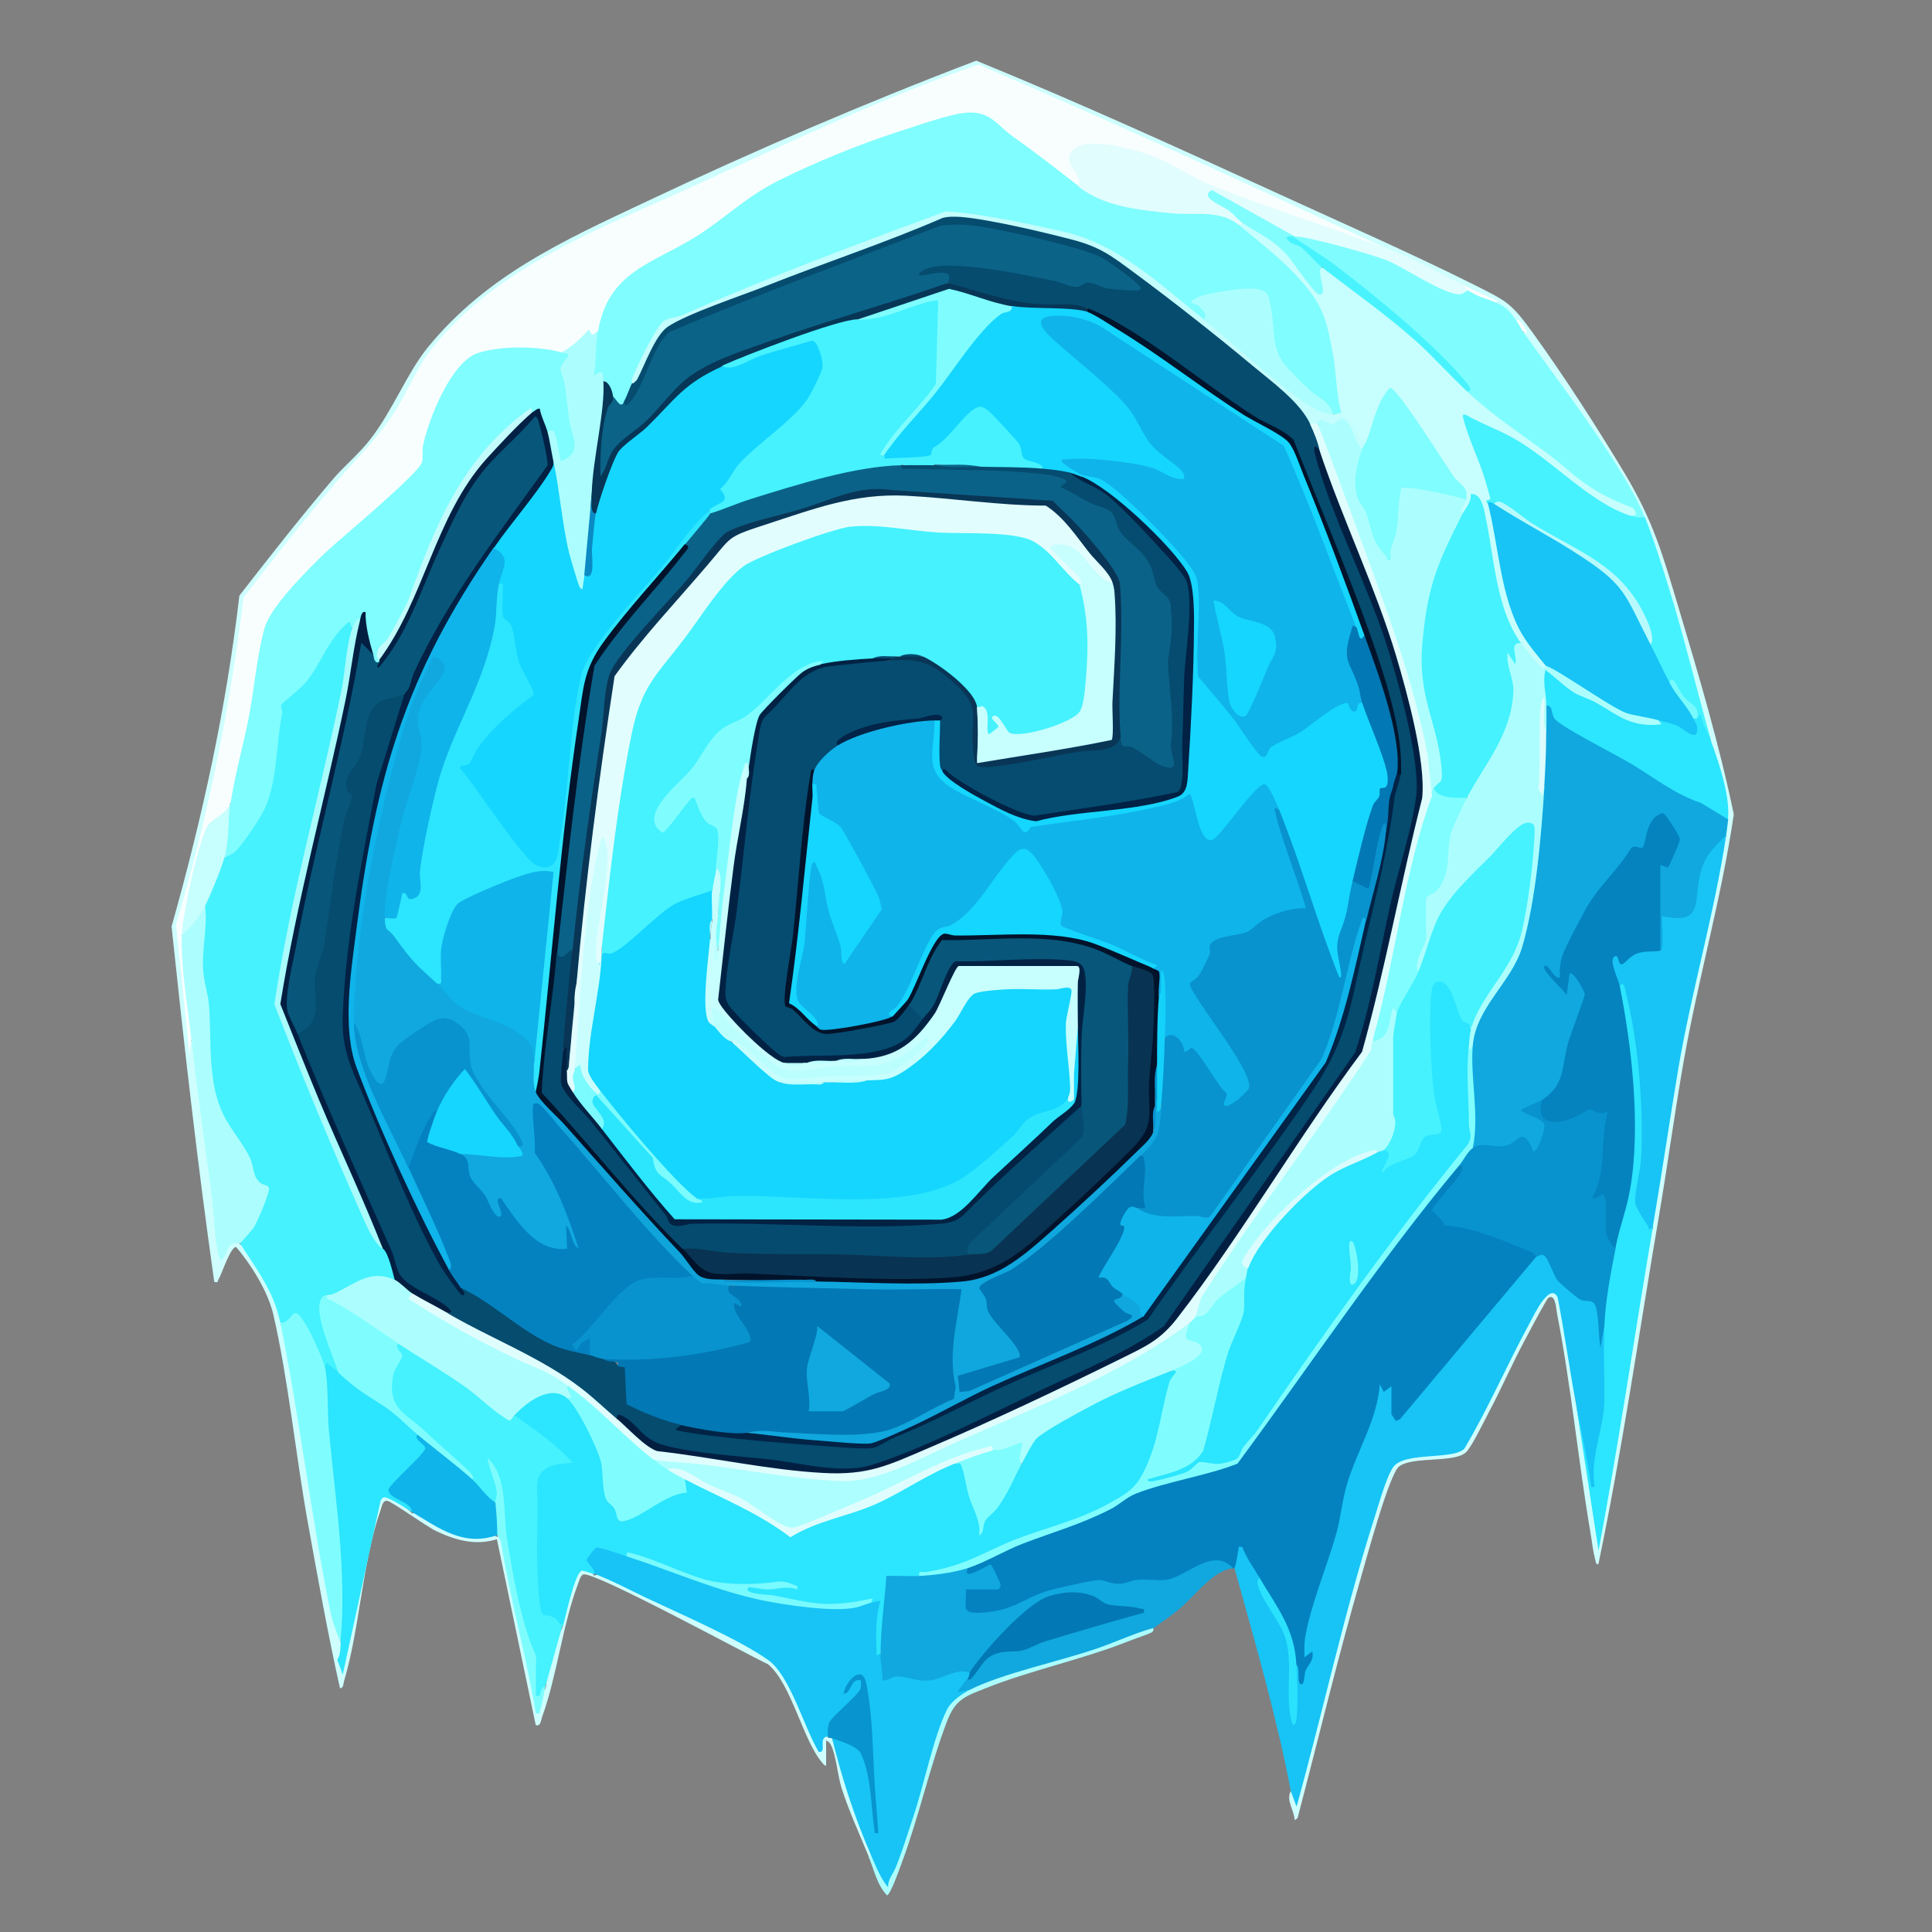 <?xml version="1.0" encoding="UTF-8"?>
<svg id="Layer_1" xmlns="http://www.w3.org/2000/svg" version="1.1" viewBox="0 0 100 100">
  <rect x="0" y="0" width="100" height="100" fill="#808080" stroke="none"/>
  <!-- Generator: Adobe Illustrator 29.5.0, SVG Export Plug-In . SVG Version: 2.1.0 Build 137)  -->
  <defs>
    <style>
      .st0 {
        fill: #adfefe;
      }

      .st1 {
        fill: #10a8df;
      }

      .st2 {
        fill: #08577b;
      }

      .st3 {
        fill: #054c70;
      }

      .st4 {
        fill: #012448;
      }

      .st5 {
        fill: #c3fbfc;
      }

      .st6 {
        fill: #e0fdfd;
      }

      .st7 {
        fill: #15d6fe;
      }

      .st8 {
        fill: #093656;
      }

      .st9 {
        fill: #dffdfe;
      }

      .st10 {
        fill: #01142b;
      }

      .st11 {
        fill: #45f2fe;
      }

      .st12 {
        fill: #054c6f;
      }

      .st13 {
        fill: #cafefe;
      }

      .st14 {
        fill: #7ffdfe;
      }

      .st15 {
        fill: #021f42;
      }

      .st16 {
        fill: #012346;
      }

      .st17 {
        fill: #0b6388;
      }

      .st18 {
        fill: #81fdfe;
      }

      .st19 {
        fill: #c7fefe;
      }

      .st20 {
        fill: #cefefe;
      }

      .st21 {
        fill: #dcfcfd;
      }

      .st22 {
        fill: #7dfcfe;
      }

      .st23 {
        fill: #054b6f;
      }

      .st24 {
        fill: #2ce5fe;
      }

      .st25 {
        fill: #0fa4da;
      }

      .st26 {
        fill: #f8fefe;
      }

      .st27 {
        fill: #022244;
      }

      .st28 {
        fill: #17c4f5;
      }

      .st29 {
        fill: #e2fdfe;
      }

      .st30 {
        fill: #49f3fe;
      }

      .st31 {
        fill: #012245;
      }

      .st32 {
        fill: #79fbfe;
      }

      .st33 {
        fill: #073656;
      }

      .st34 {
        fill: #7bfbfe;
      }

      .st35 {
        fill: #0fb4ea;
      }

      .st36 {
        fill: #c4fdfd;
      }

      .st37 {
        fill: #a9fbfc;
      }

      .st38 {
        fill: #80fdfe;
      }

      .st39 {
        fill: #acfefe;
      }

      .st40 {
        fill: #0483bf;
      }

      .st41 {
        fill: #bafefe;
      }

      .st42 {
        fill: #0b8bc4;
      }

      .st43 {
        fill: #093352;
      }

      .st44 {
        fill: #77f9fd;
      }

      .st45 {
        fill: #dafcfe;
      }

      .st46 {
        fill: #b7fafd;
      }

      .st47 {
        fill: #0b6288;
      }

      .st48 {
        fill: #0893ce;
      }

      .st49 {
        fill: #14d1f9;
      }

      .st50 {
        fill: #0482bf;
      }

      .st51 {
        fill: #fefefe;
      }

      .st52 {
        fill: #0278b4;
      }

      .st53 {
        fill: #0fa7de;
      }

      .st54 {
        fill: #2ce6fd;
      }

      .st55 {
        fill: #79fafe;
      }

      .st56 {
        fill: #01132b;
      }

      .st57 {
        fill: #2ae2fd;
      }

      .st58 {
        fill: #0894ce;
      }

      .st59 {
        fill: #022144;
      }
    </style>
  </defs>
  <path class="st50" d="M75.52,60.33c.31-.37.49.07.29.41-.42.6-.87,1.17-1.36,1.71-.22.07.4.76.44.78,1.29.24,3.45.72,4.53,1.43.17.11.24.19.1.38l.11.18-6.97,8.32c-.32.39-.94.08-.65-.33-.36-.17-.26-1.14,0-1.45-.08.3-.14.43-.47.51l-.16.72c-.92,2.09-1.59,4.23-2.02,6.45-.74,1.94-1.29,3.9-1.66,5.89.74.11.36.76.07,1.19-.3,1.56-.65.68-.66-.33l-.21-.25c-.04-.78-.27-1.52-.67-2.19-.48-.67-.83-1.36-1.03-2.07l-.28-.08-.67-1.1c0,.39-.11.62-.35.68h-.1c-.39-.15-.78-.21-1.15-.18-.75.35-1.51.68-2.29.97-.89,0-1.68,0-2.53.22-1.64-.38-3.54.17-5,.97-.58.33-2.5.84-2.96.32-.16-.18-.22-1.14.1-1.2-.06-.3,1.44-.24,1.51-.2.08.04.12.12.14.2-.1-.4-.27-.74-.5-1.02l-.71.35c-.46.18-.85-.16-.34-.43.03-.1.07-.21.16-.26,1.75-.83,3.55-1.55,5.42-2.15,1.17-.44,2.25-1.01,3.25-1.7,1.69-.47,3.37-.94,5.06-1.4,3.55-5.1,7.24-10.09,11.08-14.96l.48-.36Z"/>
  <path class="st28" d="M79.53,65.04c-.12-.47.64-.33.74.08.3.9.84,1.45,1.61,1.97.81.03,1.14.57,1,1.62l.15-.06c.09.17.18.36.19.56.13,2.55-.11,4.67-.54,7.08.06.4.06,1.1-.37.75l-.77-4.59c-.37-1.62-.69-3.27-.93-4.94-.2-1.09-.78-.06-1.04.44-1.19,2.37-2.42,4.73-3.7,7.08-.74.35-1.57.51-2.49.48-.96.06-1.54.66-1.74,1.81-1.61,5.34-3.09,10.75-4.46,16.23-.34-.01-.37-.57-.37-.86-.74-3.89-1.86-7.7-2.91-11.52.11-.31.13-.64.2-.95.04-.16-.07-.17.2-.15.21.57.59,1.08.9,1.6.2.74.56,1.45,1.07,2.14.41.79.65,1.61.71,2.46l.13-.09c.22.13-.02,1,.25,1,.17,0,.15-.55.21-.69.12-.31.47-.56.35-1.01l-.4.3c0-.31-.02-.62.02-.93.24-1.62,1.17-3.84,1.63-5.48.22-.77.3-1.72.55-2.55.52-1.74,1.56-3.32,1.7-5.17l.2.4.4-.3v1.45s.21.34.25.35l.2-.1,7.06-8.42Z"/>
  <path class="st20" d="M44.97,96.1c-.47-1.13-1.04-2.39-1.41-3.55-.2-.63-.29-1.74-.56-2.25-.04-.08-.15-.19-.24-.21v1.3c-.09,0-.15-.09-.2-.15-1-1.15-1.6-4.11-2.81-5.1-1.15-.54-8.95-4.79-9.55-4.65-.16.04-.23.37-.29.51-.8,2.14-1.07,4.7-1.85,6.87-.07.19-.07.5-.33.42l-2.01-9.62c-1.1.34-2.13.06-3.14-.42-.49-.23-2.31-1.54-2.54-1.57s-.28.3-.33.45c-.96,2.69-1.08,6.15-1.91,8.91-.04.13,0,.31-.2.35-.64-2.85-1.15-5.72-1.67-8.6-.62-3.45-1.01-7.4-1.78-10.74-.27-1.18-1.14-2.58-1.92-3.5-.29-.06-.75,1.4-.92,1.67-.06.1.01.18-.22.13-.87-6.11-1.56-12.25-2.21-18.39,1.59-5.64,2.83-11.29,3.51-17.13,1.57-2.02,3.16-4.05,4.82-6,.61-.72,1.33-1.29,1.94-2.07,1.17-1.49,1.91-3.45,3.01-4.8,3.06-3.73,7-5.5,11.24-7.5,5.61-2.65,11.33-5.11,17.13-7.32,5.27,2.15,10.46,4.52,15.64,6.89,3.31,1.52,6.74,3.02,9.99,4.64,1.85.93,2.03.96,3.25,2.66,1.6,2.22,3.26,4.8,4.67,7.15,1.51,2.52,1.98,4.23,2.81,7,1.05,3.51,2.11,7.1,2.85,10.67-.62,4.26-1.82,8.43-2.57,12.65-.48,2.69-.84,5.42-1.3,8.12-1.03,6.02-1.89,12.08-3.14,18.05-.14.02-.14-.18-.17-.28-.1-.38-.15-.8-.21-1.19-.65-3.79-1.02-7.71-1.75-11.47-.06-.32-.09-1.08-.45-.86-.11.07-1.11,1.98-1.27,2.28-.63,1.18-1.17,2.43-1.8,3.61-.25.47-.89,1.81-1.2,2.11-.61.57-2.78.19-3.47.74-.51.41-1.7,4.82-1.97,5.75-1.19,4.12-2.19,8.3-3.28,12.45l-.15.1c-.01-.49-.46-1.02-.2-1.5l.3.8c1.39-5,2.49-10.17,4.08-15.1.2-.63.58-2,.93-2.48.58-.8,3.06-.35,3.67-.94,1.27-2.13,2.24-4.42,3.43-6.59.16-.3.99-2.06,1.4-1.26.35,1.77.59,3.56.92,5.34l.75,4.49c.08.02.15.05.15.09.15.74.23,1.5.32,2.25l2.31-14.09c.12-.56.28-1.11.48-1.64,0-.28,0-.56,0-.85s.03-.56.07-.83c.97-6.21,2.12-12.24,3.54-18.27l.2-.38c-.27-.17-.2-.7.1-.8l-.17-.21c-.02-1.25-.42-2.45-.84-3.62l.11-.27-.68-1.81c-.8-3.2-1.73-6.31-2.79-9.33l.07-.38-.28-.14c-1.76-3.2-3.77-6.25-6.05-9.15v-.33c.24.09-.12-.47-.29-.5-.23,0-.44-.16-.63-.48-.29-.14-.44-.32-.47-.52-.57-.26-1.14-.56-1.7-.9-.09.01-.17.03-.26.02-.28,0-2.95-1.31-3.41-1.58-.14-.08-.25-.21-.34-.35l-3.78-1.54c-5.75-2.65-11.52-5.24-17.32-7.77-6.27,2.41-12.49,5.19-18.5,8.02-4.68,2.2-9.26,4.67-11.35,9.59l-.76,1.12c-2.45,2.77-4.85,5.69-7.22,8.74-.58,4.36-1.2,8.77-2.55,12.97-.56,1.87-.97,3.4-.92,5.16.05,1.48.28,3.27.5,4.73,0,0,.04-.01.09-.04.07.18.14.36.2.54s.11.36.13.55c.47,3.32.87,6.72,1.25,9.91.15-.4.62-.97.93-.47l.32.13c.56.69,1.85,2.82,1.91,3.65l-.13.33c.48,1.28.79,2.61.94,4.01.64,4.16,1.39,8.56,2.17,12.52.18.04.24.17.18.38l1.69-7.76c.06-.11.13-.21.24-.26.24-.1,1.37.65,1.58.93l.27-.07c1.22.99,2.51,1.37,3.88,1.15l.26.13c.2-.15.31.05.35.25.52,2.57,1.04,5.16,1.54,7.73.03.17.16.55.24.66.09-.29.22-.56.38-.83.11-1.12.41-2.19.9-3.21-.05-.02-.09-.05-.11-.08-.12-.18.53-2.4.73-2.64.35-.42.7-.29.98.12.35-.1.74-.01,1.16.27,2.23.97,4.85,2.17,6.94,3.38,1.46.85,1.72,1.26,2.46,2.74l1.07,2.41c-.02-.36.25-.75.5-.39.14-.13.21-.1.2.1.15.19.29.4.37.63.5,1.57,1,3.1,1.55,4.65.08.23.09.48.09.73.03.13.03.16-.1.1Z"/>
  <path class="st1" d="M63.8,81.17c-1.04.15-1.89,1.36-2.7,2.06-.44.38-.94.7-1.4,1.05-2.39,1.01-4.85,1.85-7.39,2.51l-1.94.74-.18-.04c-1.07.59-.84-.49-.1-.6.1-.08.53-.51.1-.3-.16.13-.39.19-.68.18-1.04.49-1.91.49-3.01.21l-.62.2c-.5,0-.61-1.3-.29-1.59-.15-.82-.13-1.67.06-2.55-.09-.28-.03-1.47.12-1.58.25-.18,1.55-.15,1.82.11.04-.05.07-.1.12-.11.31-.06,2.12-.42,2.23-.38.06.02.11.05.16.09-.39.73.98-.12,1.15-.2.1.02.53.95.54,1.07,0,.08-.07.23-.14.23h-1.65c.03.98-.3,1.27.85,1.2,1.64-.1,2.16-.78,3.46-1.15.5-.14,2-.48,2.48-.53.35-.04.66.19,1.08.19s.65-.18,1-.21c.48-.04,1.02.06,1.49,0,1.07-.15,2.43-1.75,3.47-.59Z"/>
  <path class="st39" d="M59.69,84.27s.05.13-.06.21c-.15.1-.96.36-1.22.47-2.4.95-5.03,1.49-7.39,2.43-1.08.43-1.56.57-2,1.71-.89,2.33-1.45,4.92-2.33,7.29-.09.25-.61,1.72-.78,1.72-.52-.54-.67-1.33-.95-2l.1-.1.26.1.54,1.09c.96-2.3,1.74-4.67,2.33-7.1.16-.51.33-1,.54-1.49.31-.71.72-.96,1.43-1.12,1.8-.9,4.69-1.48,6.69-2.18.95-.33,1.86-.76,2.83-1.03Z"/>
  <path class="st48" d="M79.83,56.92l.16.19c-.25.89.52.87,1.15.66.86-.54,1.25-.51,2.19-.32.1.11-.17,2.62-.23,3.01-.06.41-.13.81-.29,1.2.37-.05.6.3.33.53l.2.11c.06.33.09,1.35-.2,1.49.26.1.43.35.5.75l.12.42c-.22,1.1-.42,2.2-.5,3.32l-.22.37-.2,1.1c-.11-.44-.07-2.04-.35-2.31-.15-.15-.43-.07-.65-.15-.17-.06-1.13-.88-1.25-1.05-.18-.26-.47-1.13-.66-1.25-.17-.11-.36.06-.4.06-.02,0-.12-.19-.29-.26-1.46-.57-2.91-1.26-4.5-1.37,0-.29-.63-.67-.61-.81.03-.2,1.16-1.39,1.37-1.74.06-.09.43-.61.02-.53-.16-.25.4-.99.7-.9l.12-.24c.48-.09.98-.11,1.52-.06.77-.6,1.29-.56,1.57.12.54-.78.3-1.28-.72-1.52-.47-.44.81-1.04,1.12-.8Z"/>
  <path class="st14" d="M76.02,54.12h.2l.18.29c.11,1.59.14,3.18.07,4.77l-.25.25c-.27.19-.47.63-.7.9-4.11,4.92-7.66,10.28-11.47,15.43-1.64.64-3.61.91-5.26,1.55-.48.19-.85.57-1.3.8-1.57.8-2.93,1.17-4.53,1.78-.94.36-1.98.99-2.88,1.28-.76.24-1.71.36-2.5.4-.44-.11-.06-.48.33-.39,1.57-.34,3.08-.9,4.54-1.66,1.75-.56,3.35-1.18,5-1.95,1.48-.7,1.81-1.79,2.24-3.35.19-.99.43-1.96.73-2.91.15-.13.22-.25.18-.34v-.22c.28-.1,1.83-.75,1.29-1.05-.89-.18-.88-.65-.29-1.24-.18-.22.07-.45.3-.3.69-.71,1.45-1.38,2.3-2.01h.31s.16.21.16.21l-.11,1.69c-.88,2.16-1.55,4.44-2.01,6.84-.4.69-.24.7.5.68.62-.02.98-.21,1.16-.81l.67-.8c3.48-5.06,7.04-10.08,10.93-14.84l.1-.34c-.19-1.5-.2-3-.03-4.5l.15-.16Z"/>
  <path class="st57" d="M67.11,86.18c.03.78.09,2.01,0,2.76-.02.15-.02.31-.2.35-.45-1.41.03-3-.35-4.41-.25-.92-1.13-1.83-1.41-2.7-.05-.15-.13-.41.05-.5.92,1.54,1.83,2.67,1.9,4.51Z"/>
  <path class="st24" d="M83.84,51.01c-.04-.37.11-.33.38-.13.19.14.6,2.74.66,3.2.32,2.53.52,5.18,0,7.64-.07.54.11,1.05.56,1.55-.06.15-.02.24.11.26-.95,5.57-1.76,11.18-2.81,16.73l-1.2-7.81c.27,1.45.58,2.88.8,4.36.03.17-.05.17.2.15-.27-1.49.49-3.05.5-4.46.01-1.27-.05-2.57,0-3.85s.33-2.79.6-4.11c-.08-.12-.12-.24-.12-.38,1.46-4.16.87-8.64.23-12.91l.09-.23Z"/>
  <path class="st26" d="M71.72,12.84c-.15,0-.3,0-.45-.02s-.29-.04-.43-.08c-2.1-.72-4.2-1.45-6.28-2.21-1.74-.64-3.31-1.41-4.95-2.24-.96-.44-5.36-1.53-3.66.76.1.27.2.54-.16.59l-.46-.11-3.17-2.38c-1.26-1.38-2.07-1.21-3.76-.71-4.38,1.3-8.65,3-12.21,5.96l-2.59,1.43c-1.22.66-2.16,1.7-2.41,3.11l-.24.22c-.1.34-.27.43-.53.28-.4.52-.86.79-1.37.83l-.25.14c-1.27-.24-2.83-.34-4.07.1-1.36.47-2.77,4-2.7,5.47-.38.6-.86,1.13-1.44,1.59l-3.97,3.53c-1.29,1.08-2.23,2.34-2.83,3.78-.45,2.77-.98,5.53-1.6,8.28l-.28.44c-.11.5-.42.9-.94,1.19-.66,1.66-1.1,3.39-1.32,5.19l-.24.44.19.35c.1,1.63.24,3.25.42,4.86l-.11.19-.1.8-.7-6.76c1.66-5.59,2.78-11.14,3.5-16.94,1.56-2.03,3.16-4.05,4.82-6,1.11-1.31,2.07-2.14,3.04-3.67.59-.93,1.12-2.21,1.76-3.05,3.41-4.42,9-6.43,13.88-8.66s9.55-4.47,14.53-6.2c7.08,3.04,14.1,6.25,21.09,9.51Z"/>
  <path class="st24" d="M60.6,70.95c.58-.08.02.27-.07.58-.43,1.45-.53,2.85-1.18,4.33-.5,1.14-.89,1.36-1.95,1.96-1.82,1.01-3.72,1.33-5.55,2.16-1.54.7-2.13,1.07-3.92,1.39-.18.03-.41-.13-.35.2-.56.03-1.14-.02-1.7,0-.09,1.31-.3,2.69-.3,4.01-.02.21-.12.34-.3.2-.26-.2-.08-2.22.02-2.65l-.22-.15c-.19-.22.03-.1.01-.1-1.31.38-2.24.31-3.56.16-.96-.11-1.98-.33-2.92-.54-.11-.3-.46-.41-1.05-.34-1.66-.46-3.29-1.01-4.9-1.64l-.21.06-.16.16-1.36-.42-.34.46c.36.34.42.57.17.7-.12-.04-.57-.19-.64-.18-.35.06-.84,2.35-.96,2.79-.17.33-.34.09-.5-.14-.49-.06-.77-.26-.84-.6-.25-2.26-.22-4.62-.12-6.85.2-.66.89-.9,1.51-.93-.73-.72-1.52-1.36-2.39-1.93l-.17-.37c-.18-.34.6-.83.91-1,.52-.29,1.66-.68,1.8.1l.23-.06c1.19,1.5,1.86,3.22,1.95,5.12.32.34.53.71.63,1.12.83-.29,1.64-.7,2.43-1.21l.75-.25c-.09-.26-.05-.43.13-.52.15-.03.31-.04.45.03,1.73.82,3.47,1.68,5.02,2.8.03-.06.07-.12.14-.15,2.8-.98,5.42-2.14,8.07-3.53l.24.05.5-.09c.26,1.01.57,2,.94,2.97.81-.78,1.31-1.74,1.78-2.76l.29-.11c-.02-.41.24-.99.51-1.31.96-1.12,5.43-3.1,6.72-3.52l.49.02Z"/>
  <path class="st11" d="M11.61,44.4c.95-1.06,1.94-2.24,2.25-3.71.25-1.43.41-2.92.54-4.32,1.16-.9,1.89-1.98,2.58-3.28.31-.53,1.35-1.69,1.23-.5.04.05.08.1.09.15.05.15-.41,2.69-.5,3.09-1.28,5.35-2.43,10.73-3.46,16.13,1.63,4.48,3.45,8.71,5.46,12.69.06-.07.16-.1.2-.05.11.17.57,1.47.51,1.55-.03.04-.07.07-.11.1-.2.11-.45.11-.76,0-.82.13-1.62.44-2.39.93-.12.01-.32-.02-.35-.14-.26.62-.23,1.29.1,1.99l.65,1.8-.15.21c-.24.04-.47-.06-.7-.3l-.21-.02c-.32-.89-.69-1.8-1.28-2.55-.4.47-.67.56-.81.26-.33-1.61-1.24-2.76-2.1-4.11l-.06-.22c.74-.68,1.08-1.64,1.36-2.57-.54-.26-.88-.81-1.03-1.66-1.01-1.5-1.94-2.92-1.95-4.82l-.13-3.09c-.42-1.67-.36-3.4,0-5.08l-.13-.19c.34-.73.66-1.49.91-2.26l.22-.05Z"/>
  <path class="st1" d="M80.03,36.49c.24-.31.44-.11.61.58,2.8,1.75,5.76,3.41,8.68,5.02l.13.31c-.03.29-.06.52-.1.8l-.26.56c-.74.81-1.11,1.83-1.11,3.04-.16.91-.99,1-1.75.84v1.43c-.02.15-.14.17-.29.13h-.13c-.06-.51-.16-4.34,0-4.49.15-.13.26-.11.44-.06.06-.03.51-1.11.51-1.21s-.65-1.11-.72-1.15c-.35-.17-.78,1.43-.81,1.61-.14.17-.36.21-.66.14-.18.28-.37.57-.58.83-1.37,1.67-2.92,3.62-3.13,5.82-.19.04-.17.15.08.34.09-1.65,1.16-.35,1.27.53-.51,1.29-.9,2.6-1.16,3.96-.14.55-.59,1.54-1.22,1.4-.15.1-1.1.47-1.1.55.22.25,1.08.4,1.19.72.09.26-.3,1.33-.54,1.43-.58-1.44-.8-.46-1.42-.32s-1.24-.23-1.73.12c.36-1.72-.14-3.6,0-5.31-.07-.74.16-1.47.69-2.19,2.04-2.41,2.44-5.32,2.66-8.43-.04-1,.08-1.94.36-2.8-.07-.07-.12-.14-.12-.21-.02-.82-.03-1.86.22-2.59-.07-.46-.09-.94,0-1.4Z"/>
  <path class="st28" d="M32.44,80.57l.28-.04c2.14.8,4.3,1.53,6.51,2.12,1.71.46,4.04.72,5.74.24l.1.08c.16-.04.32-.11.5-.1-.25.82-.24,1.7-.2,2.56.01.25-.07.33.2.15,0,.49.11.92.1,1.4.29.03.47-.19.75-.21.5-.02,1.02.28,1.7.21s1.4-.66,2.05-.4c.19.04.06.27-.1.3-.05.09-.54.67-.5.7l.6-.1c-.39.19-.96.61-1.15,1-.7,1.4-1.21,3.97-1.75,5.56-.29.87-.56,1.76-.9,2.6-.14.35-.43.65-.4,1.05-.4-.47-.65-1.13-.9-1.7-.85-1.95-1.49-3.95-2-6.01l.24-.13c1.08.31,1.25.48,1.7,1.52.08.18-.17-3.61-.28-3.85-.49.58-1.02,1.14-1.57,1.67-.05.31-.14.54-.28.69-.59,0-.04.86-.5.8-.76-1.25-1.47-3.93-2.61-4.75-1.47-1.06-4.62-2.42-6.37-3.25-.82-.39-1.82-.92-2.64-1.22.05-.28-.41-.57-.39-.73.01-.08.41-.59.49-.62.14-.06,1.34.37,1.6.46Z"/>
  <path class="st14" d="M76.02,15.05c.46.12,1,.35,1.4.6.59.25.75.5,1.1,1,.17.05.37.34.3.5,1.72,2.44,5.29,7.04,6.31,9.62-.05.37-.82.26-.8-.1.19-.2-.1-.4-.85-.59-2.55-1.67-5.03-3.47-7.42-5.42l-.14-.4v-.18c-2.59-2.9-5.73-5.35-8.92-7.61l-.1-.23h.1c.04-.08.08-.18.16-.19.49-.1,4.2,1.03,4.87,1.32,1.11.69,2.27,1.25,3.46,1.66.21-.09.38-.09.53.01Z"/>
  <path class="st11" d="M26.63,73.25c1.05.75,2.14,1.48,3,2.46l-.73.07c-1.43.29-1.05,1.2-1.07,2.33-.03,1.59-.08,3.28.11,4.89.1.86.23.46.77.74.2.1.17.36.42.33-.3,1.07-.6,2.14-.9,3.21l-.13.19c-.06.32-.18.78-.37.31-.14-.36-.39-1.4,0-1.65l-.2-.1c-.79-2.71-1.54-5.6-1.66-8.43-.02.1-.1.16-.24.17-.42.16-1.23-.8-1.2-1.2-.04-.1-.08-.21-.22-.33l-3.37-2.9c-1.02-.74-.91-2.15-.23-3.11-.34-.49-.33-.71.02-.67.1,0,.19,0,.28.03s.18.04.25.08c1.61.97,3.19,1.99,4.58,3.21.29.3.59.43.89.38Z"/>
  <path class="st11" d="M84.34,26.67c.28.1.47.14.8.1.44,1.1.88,2.49,1.23,3.63.81,2.6,1.44,5.27,2.18,7.89l-.23-.03-.47-1.07c-.4-.6-.83-1.22-1.29-1.85l-.12.05c-.58-.41-.99-1.29-1-2-.39-2.06-1.84-3.75-3.65-4.75-1.44-.83-2.84-1.68-4.22-2.54l-.24-.02c-.12.22-.18.17-.3,0-.18.23-.36-.2-.13-.4-.31-1.09-.69-2.17-1.13-3.24-.17-.36-.46-1.31.17-1.15.5.13,1.99.94,2.52,1.24,1.54,1.15,3.09,2.27,4.67,3.37.51.19.92.45,1.22.79Z"/>
  <path class="st28" d="M85.54,63.54c-.29.2-.15.05-.25-.1-.16-.24-.63-.94-.65-1.16-.06-.44.27-1.71.3-2.29.15-2.59-.14-6.03-.77-8.55-.02-.1-.1-.75-.33-.42-.32.07-.61-1.08-.56-1.28.12-.54.54-.57.7-.06.44-.52,1.4-.84,1.96-.46.22-.07.04-1.5.1-1.8,2.06.44,1.65-.63,1.93-2.03.22-1.07.66-1.43,1.38-2.18-.61,4.06-1.8,8.09-2.48,12.1-.46,2.74-.86,5.49-1.33,8.24Z"/>
  <path class="st24" d="M17.52,71.05l.27-.03.91.75c1.01.64,1.99,1.34,2.87,2.19l.06.3.08.2c.51.39.69.59.14,1.09l-1.53,1.58c.22.22.5.41.83.55.24.17.48.38.19.59-.25-.15-1.31-.86-1.5-.76-.06.03-.11.11-.14.16l-1.96,9.01-.28-.77c.19-.31.14-.6.18-.93-.12-.89-.16-1.79-.1-2.7-.3-3.8-.58-7.56-.86-11.29l.16-.24.05-.2c.23.15.45.32.65.5Z"/>
  <path class="st29" d="M71.72,12.84c1.39.51,2.69,1.26,4.01,1.9.15.09.25.19.3.3-.17,0-.28.18-.45.19-.82.05-2.96-1.43-3.83-1.77-.74-.29-4.1-1.24-4.74-1.22-.16-.06-.31-.07-.44-.02l-3.82-2.14c.56.37,1.09.78,1.6,1.23l-.03.23c.11.24,0,.2-.2.1l-.25.06c-.97-.41-2.05-.57-3.22-.46-1.17-.12-3.95-.42-4.74-1.28-.08-.09-.09-.21-.1-.32.29-.62-.78-1.07-.39-1.74.54-.94,3.14-.21,3.99.09,1.24.43,2.33,1.24,3.59,1.72,2.86,1.11,5.93,2.09,8.74,3.13Z"/>
  <path class="st39" d="M12.41,64.34c-.09.04-.27-.05-.46.09-.21.16-.26.63-.49.81-.28,0-.42-2.72-.46-3.05-.36-2.76-.78-5.6-1.09-8.37-.19-1.71-.56-3.72-.5-5.41.27-.5.59-.98.95-1.45l.26-.06c.13,1.12-.19,2.23-.1,3.36.04.58.26,1.21.3,1.8.14,1.87-.1,4.01.79,5.73.36.7,1.03,1.49,1.34,2.17.2.44.13.96.53,1.27.12.1.4.11.44.26.06.21-.6,1.76-.77,2.02-.07.12-.67.81-.72.83Z"/>
  <path class="st24" d="M80.03,36.49c-.01-.27-.09-.42-.24-.45-.11-.29-.2-1.54.3-1.41,1.47,1.12,3.05,2,4.74,2.64.38.08,1.23.24,1,.02.31-.17.68-.12,1.13.14.67.52.86.52.57,0l.11-.23c.02-.27.11-.25.2,0,.1-.04.05-.24.2-.2.05.46.36.92.5,1.3.44,1.21,1.02,2.89.9,4.11l-1.4-.85c-1.41-.47-2.47-1.36-3.72-2.09-.71-.42-3.49-1.83-3.85-2.26-.2-.23-.05-.7-.45-.7Z"/>
  <path class="st14" d="M16.82,70.75c.19.94.11,2.26.2,3.26.33,3.54.95,7.45.6,10.97-.17-.41-.41-1.03-.5-1.46-1.01-4.97-1.6-10.09-2.61-15.07.35.11.59-.46.76-.49.4-.07,1.45,2.36,1.54,2.8Z"/>
  <path class="st35" d="M24.43,76.56c.39.35.73.91,1.2,1.2.35.27.42,1.4.1,1.7-1.75.61-3.01-.37-4.41-1.2-.02-.57-1.2-.64-1.21-1.15,0-.24,1.72-1.71,1.9-2.12.03-.26-.66-.47-.39-.74,1.04.45,2.05,1.44,2.81,2.3Z"/>
  <path class="st58" d="M42.86,89.88c-.04-.14-.01-.55.05-.7.16-.37,1.5-1.41,1.63-1.78.04-.12.02-.26.02-.38,0-.09-.18-.06-.24-.04-.32.13-.3.69-.66.69.09-.61.96-1.6,1.18-.53.32,1.59.33,3.38.42,4.99.05.91.15,1.84.2,2.75-.25.02-.17.02-.2-.15-.19-1.28-.14-2.69-.68-3.93-.18-.42-1.09-.68-1.53-.83-.07-.02-.17.01-.2-.1Z"/>
  <path class="st22" d="M25.63,77.76c-.01-.11.11-.3.08-.52-.06-.56-.4-1.21-.48-1.78,1.06.95.8,2.83,1.01,4.15.31,1.92.69,4.21,1.45,5.97.11.26.05.34.05.55v1.65s.19,0,.2,0c.02-.02.02-.47.3-.5-.11.38-.15.87-.29,1.26-.05.14.03.17-.21.14-.51-2.97-1.32-5.89-1.81-8.86-.02-.15-.19-.32-.19-.36-.01-.62-.03-1.04-.1-1.7Z"/>
  <path class="st51" d="M75.72,14.75c.51.25,1.03.47,1.53.72.08.04.42.09.17.18-.48-.2-.87-.26-1.4-.6-.11-.07-.23-.19-.3-.3Z"/>
  <path class="st51" d="M78.53,16.65c0-.11.01-.12.1-.05.2.15.65.87.2.56-.11-.16-.2-.35-.3-.5Z"/>
  <path class="st52" d="M50.18,86.58c.68-1.06,2.95-3.6,4.11-3.96.77-.24,1.55-.3,2.31,0,.26.1.49.37.77.43.51.11,1.14.06,1.69.22.15.04.17-.06.15.2-1.7.47-3.4.97-5.09,1.48-.41.12-.87.41-1.22.48-.44.09-.8,0-1.26.14-.68.19-.83.67-1.24,1.16-.03.04-.27.35-.3.15.06-.1.07-.25.1-.3Z"/>
  <path class="st40" d="M79.83,56.92c1.2-.79.99-1.69,1.33-2.93.12-.43.87-2.38.87-2.54,0-.12-.62-1.25-.79-1.05l-.15,1.1c-.14-.25-1.33-1.3-1.15-1.5.16-.19.52.72.8.6-.02-.38,0-.69.1-1.06.12-.41,1.04-2.15,1.3-2.6.61-1.05,1.56-1.88,2.2-2.91.2-.38.47-.11.64-.15.25-.07.14-1.37.89-1.72.1-.05.16-.11.27-.03s.8,1.12.81,1.31c0,.15-.55,1.4-.61,1.45-.06.04-.35-.15-.4-.1v4.41c-.27.09-.75-.01-1.2.15-.38.14-.59.48-.76.55-.26.11-.15-.52-.4-.4-.34.16.19,1.21.25,1.5.64,3.19,1.1,7.32.55,10.52-.17,1.03-.55,1.99-.75,3-.23.11-.5-.67-.5-.75v-1.6c0-.06-.15-.22-.1-.35-.11-.1-.45.36-.6.15.76-1.38.37-3,.8-4.46-.38.28-.78-.09-.93-.08s-.71.37-.94.46c-.95.35-1.93.27-1.53-.98Z"/>
  <path class="st24" d="M71.62,59.53c.4-.3.56.17.4.56l1.07-.45c.23-.74.68-1.13,1.33-1.15-.5-2.1-.72-4.34-.56-6.53.1-1.43.67-2.01,1.51-.52l.45,1.21c.34.14.45.37.31.68.15.14.06.68-.1.8-.16,1.29,0,2.71,0,4.06,0,.42.22.56-.05,1.04-3.88,4.74-7.4,9.71-10.88,14.77-.22.32-.5.58-.73.88-.13.17-.19.47-.31.59-.14.14-.79.29-1,.3-.32.02-.8-.13-.98-.09-.15.04-.36.37-.62.49-.29.14-1.27.4-1.63.47-.1.02-.44.11-.43-.07,1.06-.33,2.24-.46,2.88-1.48.47-1.66.77-3.38,1.27-5.04.17-.55.78-1.75.83-2.18.07-.57-.06-.95.12-1.73-.28-.1-.2-.49.1-.5-.05-.04-.08-.07-.1-.12-.15-.43,1.36-2.13,1.7-2.5,1.39-1.51,3.08-2.92,5.11-3.39-.02-.28.14-.31.3-.1Z"/>
  <path class="st39" d="M78.73,33.28l.12-.06c.38.57.77,1,1.18,1.26.06-.18.14-.2.29-.1l3.63,2.21c.58.23,1.18.38,1.82.47l.08.23.15.2c-1.58.18-2.21-.45-3.39-1.12-.35-.2-.79-.32-1.1-.5-.51-.3-1.02-.84-1.52-1.19-.15.6.03,1.2.05,1.8.01.47,0,.94,0,1.4-.09-.03-.17-.03-.17,0-.07.84-.09,1.99-.07,2.84,0,0,.06,0,.14-.03-.16,2.53-.44,5.92-1.15,8.32-.54,1.83-2.39,3.11-2.56,5.11-.11.21-.22.34-.2,0,.03-.26.03-.54.1-.8-.08-.36-.02-.69.18-1,.85-1.22,1.58-2.5,2.19-3.84.24-.74.95-5.19.73-5.67,0-.02-.13-.03-.15-.02-.49.15-2.7,2.56-3.07,2.98-1.25,1.42-1.82,2.58-2.31,4.4l-.27.14c-.62-.02.01-1.62.4-1.75l-.2-.11v-1.75l.2-.14c-.08-.07-.12-.15-.1-.25.64-.32.93-.86,1.01-1.56.04-.69.08-1.27.28-1.93.14-.45.52-1.36.92-1.51l-.05-.32,1.54-2.61c.7-1.31.94-2.65.44-4.04-.11-.45,0-.66.34-.63-.05-.41.23-.78.54-.41Z"/>
  <path class="st0" d="M61.6,68.45c-.56,1.27.09.75.5,1.15.57.55-1.17,1.22-1.5,1.36-1.46.59-2.8,1.09-4.21,1.85-.67.36-2.17,1.16-2.7,1.61-.22.19-.64,1.03-.81,1.35-.31.1-.39-.17-.23-.82-.59.34-1.02.38-1.27.12-.71.04-1.42.24-2.14.59-2.7,1.36-5.44,2.6-8.23,3.62l-.22-.03c-1.97-1.2-4.07-2.43-6.24-3.18-.29.18-.78-.17-.7-.5l.34-.15c2.03.19,4.05.45,6.09.79,3.12.37,4.12.47,6.9-.67,4.27-1.74,8.59-3.81,12.68-6.04.53-.5,1.11-.84,1.74-1.04Z"/>
  <path class="st6" d="M68.21,21.96c.15.25.3.5.43.76s.27.51.37.78c.94,2.49,1.87,4.99,2.75,7.47.98,2.74,1.63,5.26,2.33,8.07.17.66.15,1.51.03,2.16v.63c-.97,3.42-1.78,6.88-2.43,10.38-.06.55-.25,1.02-.57,1.41l-.04.2c.31.28.03.78-.23,1.12-2.86,4.09-5.68,8.2-8.49,12.33-.04.43-.19.73-.46.88-.03.02-.17.2-.3.3-3.5,2.65-8.07,4.42-12.09,6.19-1.72.76-4.02,2.08-5.89,2.02-2.52-.08-5.04-.61-7.53-.89-.74-.08-1.5-.09-2.24-.21-.09,0-.17,0-.25-.03-.32-.08-3.44-2.87-3.92-3.35l-.23-.43-.27.05-.85-.53c-2.33-1.01-4.75-2.23-6.95-3.67-.47-.21-.51-.75-.04-.67.64.06,1.43.48,1.8,1l.48.04c2.33,1.09,6.54,3.15,8.16,5.05.1.12.15.27.18.42l.13-.06c.62.59,1.29,1.11,1.99,1.54,2.74.46,5.5.86,8.27,1.15,1.63.17,2.76-.01,4.24-.63,4.12-1.71,8.46-3.74,12.41-5.8.5-.26.96-.59,1.38-.97,3.38-4.7,6.71-9.47,9.98-14.3,1.11-4.34,2.14-8.71,3.1-13.08.3-1.38-.67-5.16-1.12-6.6-1.07-3.24-2.26-6.45-3.6-9.63-.26-.56-.4-1.14-.42-1.71-.27-.34-.68-.91-.5-1.4-.06-.35.39-.33.4,0Z"/>
  <path class="st39" d="M71.11,53.62c.05.21.22.03.48-.27l.3-1.17c.32-.24.5-.14.42.24.29.13.11,1.16-.2,1.25.08,0,.2.02.2.07.04.62.12,3.41,0,3.82l-.2.12c.67.06.12,1.99-.5,1.85-.09.07-.23.06-.3.1-2.03.45-3.72,1.91-5.13,3.41-.32.34-1.8,2.03-1.65,2.38.03.07.05.15.06.22-.04.12-.07.35-.1.5-.45.38-1.02.71-1.45,1.1-.22.19-.43.64-.7.81-.19.12-.43.08-.45.09l.28-.97c2.79-4.37,5.98-8.48,8.81-12.83-.01-.29.05-.47.12-.73Z"/>
  <path class="st38" d="M55.79,9.64c1.37,1.07,3.13,1.22,4.86,1.4,1.15.12,2.47-.21,3.46.6,1.85.94,3.48,2.73,4.52,4.51.46,1.65.77,3.33.95,5.04l-.15.16c.03.25-.27.35-.4.1-1.08-.8-2.04-1.72-2.89-2.77-.33-1.02-.54-2.09-.64-3.2-.21-.62-2.01-.25-2.53-.14-.11.02-.85.18-.86.23.29.25.86.98.22.97h-.22s-2.48-1.97-2.48-1.97c-2.9-2.59-6.89-3.1-10.65-3.49-4.9,1.81-9.73,3.69-14.47,5.64-.76.91-1.34,1.94-1.74,3.11.27.18-.14.93-.4.9.09.68-.69.4-.6-.2l-.21-.05c-.04-.27-.17-.51-.3-.75-.16-.17-.36-.25-.59-.24-.13-.13,0-1.8.05-2.12l.24-.24c.52-3.12,2.92-3.51,5.14-4.93,1.49-.95,2.5-2,4.17-2.84,1.97-.98,4.25-1.91,6.34-2.58.88-.28,2.61-.9,3.46-.95,1.2-.08,1.54.66,2.39,1.26,1.2.85,2.18,1.62,3.34,2.52Z"/>
  <path class="st38" d="M29.04,18.25c.8-.28.59.3.21.74.24,1.4.46,2.82.67,4.25-.89,1.57-1.22.44-1.36-.74l-.22-.15-.15-.03c-.1-.51-.32-.84-.65-.97-.2-.09-.09-.06-.09-.05-2.03,1.8-3.72,3.59-4.73,6.19-.7,1.94-1.52,3.78-2.47,5.53-.34.35-.55.74-.62,1.16.09.02.09.05,0,.1-.32.36-.53-.06-.3-.4-.46-.33-.52-1.18-.54-1.75l-.16.05c-.17.01-.05-.07-.05-.07-.03.09-.16.4-.2.46-.02.02-.08.02-.14,0l-.15-.4c-1.07.81-1.44,2.15-2.26,3.15-.23.29-1.19,1.03-1.26,1.15s.06.29.04.43c-.36,1.74-.21,3.81-1.1,5.32-.23.4-1.08,1.68-1.39,1.91-.15.11-.33.17-.49.26l-.14-.28c-.03-.69.19-1.87.44-2.52.23-1.51.69-3.09.97-4.59s.41-3.14.8-4.51c.32-1.12,2.29-3.07,3.19-3.93.72-.68,4.86-4.1,4.96-4.66.05-.26-.01-.55.05-.85.27-1.33,1.45-4.33,2.84-4.78,1.2-.39,3.13-.36,4.33-.03Z"/>
  <path class="st39" d="M29.04,18.25c.59-.31,1-.72,1.45-1.2l.15.3.3-.2c-.13.79-.07,1.52-.2,2.3.45-.37.47-.17.5.3.23.3.28.69.16,1.16-.33,1.42-.52,2.86-.55,4.32l-.21.23c0,1.39-.09,2.79-.21,4.21l-.19.1c.33.16.15.9-.26.86-.53-.05-1.38-5.56-1.41-6.05.05-.24.08-.47.07-.71-.06-.01-.11-.03-.15-.06-.06-.05-.36-1.33-.15-1.44.18-.12.27-.16.38.07s.26,1.38.32,1.43c1.16-.45.56-1.24.43-2.08-.1-.65-.13-1.31-.26-1.95-.14-.74-.46-.62.23-1.43-.1-.19-.27-.12-.4-.15Z"/>
  <path class="st19" d="M11.61,44.4c-.17.61-.71,1.92-1,2.5-.27.54-.73,1.12-1.2,1.5.03-.94.89-5.13,1.41-5.75.25-.31.9-.53,1.1-1.06-.14.91-.04,1.84-.3,2.81Z"/>
  <path class="st39" d="M20.42,66.24c.24-.16.92.43.9.7l-.18.28c1.8,1.18,3.68,2.22,5.62,3.14,1.2.56,1.52.55,2.67,1.39.39.63.36.83-.1.6-.87-.69-2.07.23-2.7.9-.09.09-.14.22-.26.29-.83-.47-1.52-1.21-2.31-1.77-1.08-.76-2.32-1.49-3.44-2.22h-.26c-1.18-.77-2.37-1.5-3.57-2.21-.06-.14-.02-.25.12-.3.09-.03.22-.01.37-.08,1.08-.48,1.84-1.29,3.14-.72Z"/>
  <path class="st14" d="M33.85,75.56c.3.23.33.28.7.5.35.04.86.11.9.5l.1.7c-1.11.06-2.23,1.22-3.2,1.46-.52.13-.36-.33-.56-.65-.11-.18-.32-.26-.42-.48-.2-.45-.15-1.33-.25-1.85-.14-.71-1.25-2.96-1.78-3.38.43.05.05-.28,0-.55l.1-.05c1.63,1.18,2.88,2.63,4.41,3.81Z"/>
  <path class="st14" d="M51.38,75.06c.1-.03.28.02.42-.02.37-.1.71-.27,1.08-.38.12.14-.29.91,0,1.1-.44.83-.68,1.49-1.26,2.3-.17.23-.51.45-.63.67-.14.26-.04.62-.31.74.1-.76-.33-1.37-.53-2.03-.15-.5-.2-1.04-.37-1.53-.09-.28-.18-.12-.41-.15.39-.45,1.42-.73,2-.7Z"/>
  <path class="st9" d="M34.55,76.06c.7-.28,1.53.49,2.17.79.6.28,1.22.46,1.81.8s1.89,1.42,2.48,1.43c.31,0,2.72-1.08,3.23-1.28,2.32-.93,4.43-2.33,6.83-2.89.19-.04.35-.15.31.16-.63.18-1.4.46-2,.7-1.47.59-2.74,1.51-4.14,2.12s-2.98.83-4.33,1.68c-1.67-1.28-3.61-2.04-5.46-3-.29-.15-.62-.33-.9-.5Z"/>
  <path class="st55" d="M32.44,80.57c-.05-.3.11-.21.31-.16,1.24.33,2.49.98,3.68,1.33,1.09.32,2.72.29,3.79.13.29-.04.58.03.84.15.15.07.25-.01.2.25-.56-.21-1.02,0-1.55,0-.2,0-.92-.14-.95-.11-.42.36,1.16.39,1.24.41,2.16.43,2.73.65,4.94.21.27-.05.28-.05.13.18-.27.07-.55.2-.8.25-1.15.24-3.61-.13-4.83-.38-2.35-.49-4.71-1.53-6.99-2.27Z"/>
  <path class="st14" d="M16.92,67.04c-.05.24.12.21.26.28,1.21.65,2.3,1.47,3.44,2.22-.24.2.2.45.2.65,0,.13-.42.68-.48,1.03-.29,1.73.65,1.9,1.68,2.88.74.7,1.55,1.37,2.26,2.05.04.04.34.36.15.41-.88-.79-1.92-1.55-2.81-2.3-.62-.52-1.1-1.06-1.83-1.53-1.11-.71-1.27-.78-2.28-1.68-.24-.86-1.32-3.06-.88-3.84.11-.19.15-.12.28-.17Z"/>
  <path class="st15" d="M18.62,32.18c.04-.16.07-.58.3-.5-.01.71.2,1.52.4,2.2.11.54-.37.48-.52.04-1.16,5.49-2.33,10.93-3.51,16.33-.25,1.11-.41,2.07.26,3.06l-.13.2.38.58c1.79,4.05,3.53,8.04,5.23,11.95.58.44,1.19.82,1.85,1.15.43.19,1.05.94.25.75-.59-.34-1.22-.65-1.8-1-.23-.14-.65-.59-.9-.7-.1-.35-.33-1.41-.6-1.6-2.01-4.11-3.83-8.33-5.46-12.66l.36-2.17c1.33-5.87,2.57-11.69,3.72-17.46l.17-.18Z"/>
  <path class="st37" d="M18.62,32.18c-.33,1.3-.46,2.7-.73,4.03-1.09,5.26-2.53,10.45-3.38,15.76.66,1.65,1.31,3.29,1.99,4.93,1.08,2.59,2.3,5.13,3.32,7.75-.53-.37-.9-1.32-1.22-2.04-1.55-3.5-3.03-7.07-4.4-10.63.81-5.45,2.34-10.78,3.46-16.18.21-1,.24-2.26.55-3.21.08-.25.41-.9.4-.4Z"/>
  <path class="st21" d="M80.03,37.89c0,.97-.04,1.84-.1,2.81l-.1.5-.2-.35c.12-1.33.01-2.69.1-4.01.01-.17.04-.66.2-.75.06.57-.13,1.27.1,1.8Z"/>
  <path class="st19" d="M68.41,13.85c.11.02.22.05.33.08s.2.08.29.14c1.64,1.2,3.26,2.44,4.76,3.81.77.7,1.63,1.51,2.14,2.38,1.44,1.33,2.65,2.09,4.16,3.21.99.73,1.55,1.39,2.75,2.06.53.29,1.09.55,1.66.74.22.22.27.49-.16.41-2.15-.73-4.07-2.95-6.11-4.06-.77-.42-1.6-.71-2.36-1.15-.15-.02-.18-.01-.14.14.24,1.02.84,2.21,1.15,3.26.04.14.26.9.26.95,0,.06-.21.05-.21.11,0,.11.1.14.11.15l.27.24.69,3.6c.29,1.6.93,3.04,2.03,4.24l.02.33s-.09.1-.16.1c-.16-.02-.98-1.07-1.15-1.3l-.32-.12c-.9-1.85-1.44-3.84-1.62-5.98.02-.14-.33-1.44-.43-1.36-.12.43-.33.68-.63.74-.5.07-.17-.75.2-.7-.14-.08-.22-.25-.25-.5l-.57-.61c-.95-1.53-1.97-3-3.07-4.41-.22-.08-.9,1.9-.96,2.2l-.25.12c-.14.22-.29.31-.44.28-.19-.71-.53-1.15-1.03-1.33l.07-.26c-.24-.59-.29-2.17-.43-2.92-.37-2.04-.54-2.71-1.97-4.24-.76-.82-2.02-1.82-2.91-2.55l.2-.1.26-.07c1.5.84,2.73,2.01,3.69,3.53l-.12-1.02c0-.14.13-.17.28-.13Z"/>
  <path class="st18" d="M67.01,12.24s-.07,0-.1,0l-.05.17c.59.28,1.09.71,1.55,1.17v.26c-.32.22.4,1.52-.15,1.4-.26-.06-1.38-1.77-1.7-2.11-.79-.82-1.41-1.03-2.26-1.6-.15-.1-.48-.47-.71-.64-.32-.23-1.56-.7-.86-1.05l4.27,2.39Z"/>
  <path class="st30" d="M66.91,12.24c.76.52,1.57,1,2.3,1.56,1.98,1.51,4.95,3.94,6.52,5.8.04.05.68.73.2.65-.9-.83-1.68-1.73-2.6-2.56-1.58-1.41-3.26-2.58-4.91-3.86-.4-.31-.73-.77-1.11-1.05-.18-.13-.45-.13-.6-.3-.28-.3-.01-.23.2-.25Z"/>
  <path class="st28" d="M77.33,26.07c.72.27,1.42.66,2.08,1.17,2.7,1.43,5.44,2.96,6.03,6.14.34.66.65,1.35,1,2,.07,0,.14,0,.16.02.18.21,1.11,1.48,1.12,1.64,0,.05-.03.1-.08.14.08.18.21.33.21.55,0,.73-.72-.03-1.04-.17-.3-.13-.66-.19-.97-.28-.51-.15-1.29-.24-1.68-.38-.83-.31-3.7-2.36-4.14-2.43-.42-.51-.89-1.06-1.23-1.63-1.13-1.9-1.22-4.64-1.78-6.79.03-.14.23,0,.3,0Z"/>
  <path class="st46" d="M85.44,33.38c-1.42-2.76-1.27-3.11-4.02-4.85-1.34-.85-2.77-1.59-4.1-2.46.02,0,.11-.11.25-.11.31,0,1.38.92,1.76,1.15,2.4,1.48,4.67,2.14,5.92,5,.14.31.4.97.18,1.27Z"/>
  <path class="st44" d="M86.44,35.39c-.04-.18.06-.31.21-.14s.3.56.49.79c.37.44.86.5.7,1.15-.04.02-.14-.01-.2,0-.28-.61-.84-1.13-1.2-1.8Z"/>
  <path class="st11" d="M76.12,53.32c.1-.43-.31-.27-.48-.57-.24-.4-.49-1.88-1.08-1.94-.31-.03-.42.19-.45.45-.17,1.24-.05,4.12.12,5.4.05.37.44,1.71.38,1.9-.08.25-.57.11-.83.27-.28.18-.28.67-.51.9-.36.37-1.38.39-1.71,1-.13-.34.75-1.08.05-1.2.35-.27.62-1.02.61-1.46,0-.18-.11-.35-.11-.4v-4.01c0-.1.16-1.11.2-1.25l-.13-.24c.33-.62.66-1.24,1-1.85l.23-.02c.41-.95.67-2.21,1.18-3.08.66-1.11,1.69-2.04,2.58-2.93.41-.42,1.39-1.71,1.9-1.71.39,0,.37.23.36.56-.05,1.39-.34,3.79-.68,5.14-.5,1.99-2.12,3.2-2.63,5.03Z"/>
  <path class="st45" d="M71.32,59.63c-.75.43-1.61.69-2.33,1.12-1.36.8-3.87,3.41-4.38,4.89-.64-.11-.12-.72.06-.99,1.19-1.76,4.11-4.5,6.17-5.05.15-.04.38-.16.48.03Z"/>
  <path class="st32" d="M70.11,66.44c-.39.29-.2-.67-.19-.75,0-.38-.06-.69-.08-1.04,0-.11-.05-.42.12-.42.19,0,.57,1.89.15,2.2Z"/>
  <path class="st11" d="M78.73,33.28c-.66-.02-.17.66-.3,1.1l-.4-.6c-.08.74.34,1.31.3,2.06-.11,2.19-1.48,3.71-2.41,5.46-.4.4-1.87.22-1.7-.5-.09-.14-.03-.32.2-.52-.09-1.33-.34-2.64-.77-3.93-.74-3.27.16-6.7,1.75-9.59l.32-.19c.17-.33.45-.6.4-1,.56-.05.68.74.77,1.18.46,2.12.54,4.75,1.83,6.53Z"/>
  <path class="st38" d="M75.92,41.3c-.14.27-.71,1.49-.8,1.76-.3.97.07,2.09-.76,3.05-.16.19-.55.21-.55.45v2c0,.33-.71,1.31-.4,1.75-.25.6-.99,1.66-1.1,2.1l-.2-.25c-.27.61-.07,1.4-.83,1.68-.33.12-.15-.02-.17-.23,1.13-4.04,1.57-8.52,3.01-12.42-.04-.23-.01-.36.1-.4.21.59,1.21.49,1.7.5Z"/>
  <path class="st12" d="M67.81,21.96c.21.44.41.93.5,1.4l-.13.04c.96,2.81,2.02,5.59,3.18,8.34.86,2.27,2.46,7.39,2.08,9.67-.97,4.38-2.03,8.77-3.17,13.14l-8.91,12.83c-.71,1.19-1.52,1.81-2.78,2.5-2.95,1.63-6.44,3.17-9.55,4.53-2.4,1.17-4.12,1.87-6.73,1.67l-5.6-.72c-2.1-.06-3.25-.59-4.62-1.96l-.13.06c-.62-.53-1.21-1.1-1.86-1.6-2.09-1.61-4.69-2.58-6.96-3.91.27.03.27-.08.09-.24-.63-.6-2.12-1.04-2.54-1.77-.18-.31-.25-.83-.41-1.19-1.65-3.73-3.35-7.43-4.86-11.22l.05-.25c.51-.25.73-.72.71-1.26-.17-1.11.05-2.05.43-3.11.25-2.63.72-5.18,1.42-7.64-.45-.58-.3-1.3.45-2.19.09-1.09.4-2.03.94-2.82.28-.24,1.21-.52,1.52-.36l.16.15c-1.69,4.48-2.55,9.43-3.07,14.35-.2,1.85-.27,3.27.33,4.97,1.16,3.31,2.92,6.94,4.55,10.08.23.43.55.9.85,1.29,0,0,.04-.03.08-.08l.21-.05c1.42.79,2.81,1.67,4.17,2.61.57.24,1.12.48,1.66.71.2-.18.59-.06.67.22.14-.26.7-.08.7.2,1.16.09.17.43,1.36.36,0,.1,2.13-.14,2.09-.05-.04.1-1.85.2-2.14.22-.04.07.05,1.57.08,1.65.07.2,1.81.78,2.28.93l.33.29.11.18c3.24.44,6.66.87,9.81.88,4.3-2,8.65-4,13.04-5.99l1.09-.63c3.23-4.39,6.37-8.81,9.43-13.26,1.7-4.46,2.72-9.51,3.38-14.25-.23-.2-.12-.68.2-.7.2.1.14-.55.1-.9-.16-1.44-.46-2.7-.91-4.08-1.32-4.08-3.01-8.17-4.68-12.18-.87-.6-1.78-1.16-2.73-1.69-2.54-1.87-5.14-3.61-7.81-5.2-2.33-.06-4.78-.23-7.07-1.13l-.14-.18c-.06-.19-.13-.29-.21-.31-1.32.24-1.71.07-1.18-.5.92-.82,6.54.36,7.92.81.69-.24,1.09-.2,1.78.1.15.02,1.3.14,1.35.1.12-.09-1.92-1.4-2.14-1.49-1.18-.47-6.72-1.89-7.8-1.5-4.7,1.72-9.35,3.6-13.99,5.48-.09.04-.23.21-.3.3-.54,1.04-1.07,2.09-1.6,3.14-.24.42-.86.56-.57-.02.15-.26.27-.67.4-.9.39-1.17.98-2.22,1.78-3.14,4.62-1.91,9.4-3.8,14.21-5.56,1.01-.37,6.45.95,7.67,1.41.81.3,1.7.87,2.38,1.4,2.95,2.29,5.89,4.62,8.65,7.05.35.32.48.64.38.94Z"/>
  <path class="st39" d="M70.51,23.26l.14.22c-.37,1.04-.45,2.06.25,2.96.15.77.43,1.45.86,2.03.22.05.55-2.86.55-3.13.06-.14.08-.16.18-.25.27-.25,2.89.41,3.38.55l.05.22c-.04.2-.44.57-.2.7-1.32,2.6-1.84,3.77-2.1,6.76-.25,2.79.82,4.14,1,6.51.06.77-.08.55-.4.95-.17.21-.06.29-.1.4l-.23-2.12c-.77-3.99-2.18-7.67-3.57-11.45-.69-1.89-1.39-3.78-2.11-5.66-.43-.1-.05-.5.3-.39.27.23.55.22.83-.02.48.23.81.66.97,1.29.22.02.27.22.2.42Z"/>
  <path class="st15" d="M31.94,73.45c-.05-.28.11-.24.3-.15.81.43.99,1.19,2.11,1.5,1.6.44,3.95.56,5.65.76,1.57.19,3.59.74,5.1.27,2.72-.85,6.12-2.62,8.76-3.87,2.13-1.01,4.5-1.97,6.39-3.33l9.89-14.15c.83-2.51,1.26-5.11,1.83-7.69.39-1.73,1.12-3.88,1.33-5.58.23-1.82-.97-6.13-1.58-7.99-1.03-3.16-2.86-6.61-3.67-9.76-.1-.41.07-.46.26-.11,1.17,3.5,2.9,7.09,3.96,10.62.57,1.92,1.54,5.44,1.34,7.35-1.11,4.36-1.9,8.79-3.11,13.12-3.3,4.41-6.21,9.45-9.56,13.78-.89,1.15-1.64,1.47-2.91,2.1-3.2,1.58-6.7,3.24-9.99,4.64-2.06.88-3.09,1.41-5.43,1.28-2.81-.15-5.78-.82-8.59-1.13-.62-.19-1.55-1.22-2.08-1.67Z"/>
  <path class="st36" d="M62.3,16.55c.15-.01.29.01.42.08l4.13,3.47,2.17,1.36c.11,0,.28-.09.4-.1.1.25.39.3.55.5.22.27.24.68.45.95l.4-.16c.28.18,0,.63-.3.6-.48-.35-.43-1.29-1-1.56-.16-.07-.36.24-.56.26-.23.02-.41-.27-.68-.21-.1.02-.05.19-.06.21-.01.01-.29-.1-.4,0-.54-1.14-1.96-2.17-2.96-3-1.94-1.62-4.14-3.35-6.17-4.85-1.18-.87-1.75-1.32-3.21-1.7s-4.27-1.05-5.74-1.17c-.31-.02-.65-.03-.95.05-2.99,1.3-6.09,2.31-9.11,3.51-1.29.51-4.07,1.43-5.1,2.11-.66.43-1.21,2-1.59,2.72-.07.13-.2.19-.22.23-.17-.06-.02-.32.02-.43.21-.52,1.2-2.59,1.59-2.82.27-.16.68-.17.99-.31,4.45-1.97,9.01-3.66,13.58-5.35,1.98.13,4.1.61,6.06,1.04,2.92.66,5,2.73,7.31,4.56Z"/>
  <path class="st17" d="M32.34,20.76c-.04.25.06.28.24.09.74-.74,1.25-3.14,2.12-3.69,4.63-1.96,9.35-3.69,14.04-5.5.48-.03.99-.06,1.46-.01,1.23.12,5.76,1.13,6.76,1.65.42.22,1.71,1.15,2.02,1.49.12.13.08.2-.07.24-.15.04-1.36-.06-1.58-.1-.32-.05-.72-.31-1.01-.3-.23,0-.33.18-.5.21-.37.06-.82-.21-1.21-.29-1.31-.26-6.03-1.33-6.95-.47-.05.04-.11.09-.1.15.21.15,1.96-.57,1.5.4-.26.24-.57.36-.89.47-1.89.63-3.79,1.26-5.71,1.79-1.58.51-3.21,1.07-4.72,1.7-1.88.79-2.98,1.81-4.29,3.35-1,.76-1.81,1.37-2.13,2.62-.11.22-.32.25-.42.01-.11-.26.33-3.25.48-3.69.03-.1.25-.32.37-.34.24.25.38.64.6.2Z"/>
  <path class="st39" d="M69.01,21.46c-.49-.03-.99-.29-1.39-.56-1.71-1.14-3.64-3.02-5.32-4.35.26-.23-.14-.63-.31-.75-.13-.09-.64-.08-.06-.38.5-.26,2.35-.53,2.93-.48.81.08.77.25.92.98.19.89.05,1.78.49,2.61.26.49,1.11,1.27,1.54,1.67s.98.54,1.2,1.25Z"/>
  <path class="st33" d="M49.07,14.65c1.58.42,3.11.99,4.76,1.1.94.06,1.55-.14,2.45.2.15.1.2.17,0,.2l-.2.15c-1.17-.14-2.35-.21-3.54-.23l-.16-.22c-.14.12-.3.17-.48.11l-2.77-.82c-1.57.54-3.16,1.01-4.77,1.4l-.15.21c-2.25.6-4.46,1.33-6.63,2.2h-.23s-.14.28-.14.28c-1.38.74-2.59,1.75-3.63,3.01-1.13.77-1.45,1.18-1.93,2.4-.24.59-.42,1.21-.59,1.82l-.23.1s-.08.09-.13.11c-.2.09-.09-1.03-.07-1.22.06-1.72.7-4.24.6-5.71.31-.02.49.57.5.8.01.36-.2.36-.27.58-.34,1.02-.41,2.46-.38,3.53.33-.39.36-.94.65-1.35.39-.56,1.26-1.06,1.76-1.55.67-.66,1.23-1.45,1.95-2.06,1.08-.92,2.81-1.47,4.16-1.95,3.12-1.12,6.34-2,9.47-3.1Z"/>
  <path class="st2" d="M20.92,35.89c-.34.26-.88.21-1.24.41-.85.48-.75,2.01-1.02,2.79-.22.64-.93,1.03-.71,1.81.06.2.25.18.26.26.04.23-.3.86-.38,1.21-.46,2.14-.72,4.32-1.04,6.47-.09.61-.42,1.18-.48,1.73-.12,1.07.51,2.29-.91,2.94-.14-.36-.41-.81-.51-1.15-.2-.7.3-2.63.45-3.46.99-5.24,2.48-10.37,3.36-15.63l.6.6h0c.06.21.1.48.3.4.75-.91,1.35-1.93,1.8-3.07,1.46-3.73,3.06-7.35,6.36-9.81.22.05.81,2.5.66,2.74-2.75,3.73-5.55,7.55-7.35,11.77l-.17-.03Z"/>
  <path class="st59" d="M27.54,21.36c.07-.06.32-.26.4-.2.07.41.3.82.4,1.2.12.44.2,1.04.3,1.5.08.5-.11.89-.43,1.28l-2.32,3.07-.35.15-.06.33c-1.04,1.67-2.03,3.35-2.95,5.1-.85,1.24-1.37,2.79-1.84,4.24-1.22,3.76-1.9,7.87-2.33,11.77-.19,1.79-.37,3.66.24,5.38,1.42,3.5,2.96,6.94,4.64,10.33v.22c.33,0,.77.59.6.9.07.12.2.21.2.35-.03.11-.13.06-.2,0-.11-.09-.86-1.14-.97-1.33-1.39-2.36-2.84-6.07-3.95-8.67-.7-1.62-1.25-2.59-1.18-4.42.15-4.05,1-8.01,1.75-11.98l1.46-4.7c.3-.23.32-.71.48-1.07,1.79-3.87,4.44-7.28,6.91-10.72.05-.21-.4-2.21-.53-2.44-.07-.12-.12-.11-.2,0-.74.88-1.66,1.64-2.41,2.5-1.1,1.27-1.77,2.83-2.47,4.34-.95,2.05-1.64,4.36-3.14,6.08-.16-.07.05-.26.05-.3,0-.03,0-.07,0-.1-.02-.14,0-.29.08-.41.55-.83,1.01-1.52,1.44-2.44.99-2.57,1.93-4.96,3.54-7.23.4-.56,2.19-2.53,2.72-2.78.03-.02.08,0,.14.04Z"/>
  <path class="st5" d="M19.62,34.18s-.11-.11-.11-.25c-.01-.5.36-.56.59-.92.14-.22.97-1.76,1.04-1.96,1.37-3.83,2.75-7.28,6.14-9.79.19-.14.28-.19.25.1-.67.56-1.75,1.73-2.36,2.4-2.67,2.98-3.19,7.24-5.56,10.42Z"/>
  <path class="st7" d="M36.75,26.37c-1.64,2.04-3.32,4.06-5.03,6.05-1,1.18-1.71,2.44-1.8,4.03l-.97,7.81c-.09,1.05-1.14.86-1.74.31-.41-.38-3.59-4.51-3.58-4.81-.02-.32.24-.36.5-.4.69-1.46,1.99-2.56,3.28-3.51-.65-1.11-.93-2.18-1.15-3.44-.16-.15-.3-.3-.41-.47.05-.68.05-1.26-.02-1.76l-.14-.24c.34-.62.29-1.07-.14-1.33v-.23c.88-1.29,2.17-2.73,2.94-4.01.1-.16.18-.29.16-.49.33,1.57.44,3.22.81,4.75.06.24.48,1.66.54,1.76.03.05.13.13.15.1l.1-.7c.12-.06.19-.14.21-.24.03-.95.12-1.9.22-2.84,0-.09.07-.12.17-.12.1-.55.89-2.88,1.2-3.26s1.07-.87,1.46-1.25c1.47-1.45,1.86-2.2,3.85-3.11l.58-.09c1.3-.54,2.66-1.06,4.07-1.4.38-.07.61.68.68.96.3,1.14-.93,2.74-1.73,3.46-1.35.99-2.48,2.14-3.4,3.45.43.69-.24,1-.81,1.04Z"/>
  <path class="st42" d="M30.64,25.47c0,.29-.13,1.16.2,1.1-.09.5-.15,1.31-.2,1.85-.03.36.22,1.71-.4,1.35l.4-4.31Z"/>
  <path class="st38" d="M75.92,25.87c-.45-.17-3.18-.78-3.4-.59-.16.73-.12,1.48-.24,2.22-.07.45-.41.89-.28,1.43-.21.21-.2-.1-.3-.2-.77-.8-.64-1.25-1-2.21-.09-.24-.28-.41-.38-.62-.34-.81-.11-1.83.17-2.63.06-.17.21-.34.3-.6.31-.88.51-1.92,1.15-2.6.4,0,2.87,3.99,3.31,4.6.33.45.77.5.64,1.21Z"/>
  <path class="st52" d="M37.75,66.54c4.05-.03,8.09,0,12.11.08l.05.21c-.31,1.74-.43,3.47-.36,5.19.12.07.03.42-.07.49-.81.57-3.18,1.67-4.14,1.85-2.25.07-4.48,0-6.7-.21,0,.08-.03.18-.09.18-.39.03-3.23-.29-3.29-.44-.02-.04-.02-.09-.02-.14-.98-.24-1.91-.61-2.81-1.07l-.1-2.03h1.05s-.97.12-.97.12c-1.03-.06.17-.24-.85-.31-.19-.01-.28-.1-.34-.11.75-.17,1.53-.24,2.36-.19,1.23-.09,4.05-.33,5.05-.85.09-.05-.56-.99-.62-1.08-.16-.28-.35-.63-.09-.92-.33-.17-.71-.68-.19-.77Z"/>
  <path class="st50" d="M29.04,58.43l.28.11c2.11,2.44,4.26,4.85,6.44,7.23l.1.27c-.08.24-.31.34-.68.31-1.6-.09-2.13-.06-3.24,1.09-.16.17-1.49,1.55-1.44,1.64.33.13.38.95.05,1.07-.83-.19-1.47-.28-2.27-.68-1.57-.79-2.86-2.08-4.44-2.82-.19-.3-.43-.6-.6-.9-.59-1.62-1.3-3.23-2.11-4.83-.04-.16-.04-.32,0-.48-.06-.73.37-1.6.71-2.27.17-.33.68-1.28.8-.64.09.02.14.07.15.15l-.44,1.33,1.45.49.04.24c.46.06.69.44.7,1.14.46.49.82,1.03,1.1,1.62-.17-.35-.04-.77.39-.62.34.61,2.27,3.04,3.06,2.58.02-.01.03-.02.05-.04-.07-.52-.05-.65.15-1.08.11-.24-1.44-3.17-1.8-3.61-.06-.12-.13-2.53-.05-2.63.1-.13.19-.19.36-.17.1.01,1.34,1.28,1.24,1.51Z"/>
  <path class="st48" d="M37.65,66.54c.02-.09.05-.09.1,0-.31.55.74.57.6,1.1l-.35-.2c-.09.58.67,1.17.81,1.7.03.14.1.25-.06.35-2.49.66-4.93,1.01-7.51.85-.37-.06-.5-.15-.7-.2v-.9s-.4.25-.46.3c-.17.15-.19.63-.45.05.98-.7,2.35-2.94,3.41-3.31.91-.32,1.9.01,2.8-.25.16,0,.33.07.51.24.5,0,.93.08,1.29.26Z"/>
  <path class="st16" d="M35.25,73.76c.77.19,2.68.53,3.41.4,2.19.19,4.34.3,6.44.35,1.62-.51,3.15-1.32,4.69-2.2,3.08-1.28,6.11-2.66,9.1-4.14l.31-.03c-.11-.06-.05-.23,0-.34,3.14-4.27,6.24-8.57,9.31-12.88.85-2.31,1.53-4.67,2.04-7.08l.17-.23c-.11-.47-.05-.98.18-1.53.23-.89.43-1.76.62-2.68.03-.13.07-.23.2-.3.09-.28.07-.48-.08-.59-.04-.44.4-2.61.84-2.76.18.1-.27,1.3-.29,1.47-.34,2.7-.92,4.97-1.54,7.57-.72,3.03-.85,4.88-2.65,7.57-2.72,4.06-5.81,7.92-8.59,11.94-2.27,1.39-4.94,2.32-7.39,3.43-1.93.88-3.78,1.9-5.74,2.68-.32.13-.78.47-1.08.53-.44.09-1.84-.04-2.38-.08-2.08-.14-4.44-.34-6.5-.61-.46-.06-.92-.14-1.37-.24l.3-.25Z"/>
  <path class="st52" d="M70.21,32.48l.12-.02c.03.26.13.4.28.42.07,0,.14.02.16.05.46.73,1.08,3.14,1.3,4.07s.43,1.98.35,2.9c0,.03-.05.06-.11.09-.02.13-.16.45-.2.7-.03.17-.15.43-.19.66-.09.55-.03,1.22-.21,1.74h-.14c-.16,1.02-.38,2.03-.68,3.02-.11.13-1.03-.22-.89-.51l-.15-.25c.27-1.36.63-3.04,1.34-4.2-.02-.33.03-.54.4-.6-.18-1.29-.57-2.57-1.19-3.84-.02-.13-.02-.24.1-.33-.23-.09-.36-.36-.39-.8-.52-1.1-.97-2.34-.11-3.37l.19.26Z"/>
  <path class="st10" d="M56.29,15.95c2.57.98,6.16,4.04,8.66,5.61.67.42,1.44.64,2,1.2,1.3,3.3,2.72,6.58,3.91,9.92.74,2.08,1.72,4.97,1.66,7.16,0,.17.03.41-.2.15.24-1.91-1.04-5.28-1.7-7.11l-.3-.47c-1.14-3.28-2.39-6.43-3.77-9.46-3.35-2.22-6.76-4.41-10.21-6.57l-.05-.23v-.2Z"/>
  <path class="st11" d="M44.37,16.55c1.14-.23,2.25-.56,3.33-.97.53-.26.89-.25,1.07.04l-.12,4.15c-.97,1.22-1.94,2.43-2.91,3.65l.03.14c.12.08.19.06.23-.04l1.98-.13c.15-.32.41-.6.77-.83.56-.8,1.23-1.37,2-1.72.52,0,2.42,2.07,2.37,2.73l.72.24c.24.12.39.26.14.44-.07.07-.13.12-.2.12-.98,0-2.05-.09-3-.22l-2.4-.1c-.51.19-1.18.15-1.7,0l-.35.21c-3.2.44-6.32,1.23-9.35,2.36l-.22-.07c-.1-.02-.1-.08,0-.2.5-.4,1.11-.33.51-1.04.43-.33.63-.89.95-1.26.97-1.09,2.71-2.19,3.55-3.36.17-.23.79-1.46.81-1.71.02-.28-.23-1.34-.55-1.35-.9.27-1.82.5-2.71.8-.56.19-1.46.84-1.95.5,1.12-.51,6.02-2.41,7.01-2.4Z"/>
  <path class="st7" d="M56.29,16.15c.31.09,1.15.65,1.49.86,2.22,1.34,4.37,3.04,6.57,4.45.58.37,2.02,1.03,2.36,1.45.32.4.57,1.23.78,1.73,1.1,2.68,2.15,5.51,3.13,8.24-.26.47-.3-.15-.4-.4l-.3-.4c-1.19-2.97-2.39-5.93-3.62-8.89l-9.5-6.18c-.79-.39-1.76-.62-2.62-.41-.32.08.36.71.5.82,1.49,1.17,2.86,2.46,4.11,3.87.57,1.27,1.36,2.07,2.46,2.86.63.74-.01,1.01-.71.7-1.51-.85-3.45-.93-5.17-.88.39.16.59.36.62.6.09.03.09.06,0,.1-.17.03-.37-.04-.6-.2-.35.23-1.09.03-1.4-.2-.03-.37-.8-.34-1-.55-.13-.13-.09-.49-.25-.75-.12-.19-1.46-1.64-1.64-1.76-.26-.17-.36-.23-.66-.05-.6.35-1.38,1.62-2.11,2-.12.07-.11.35-.16.39-.16.14-2.01.14-2.37.19-.05-.04,0-.16-.02-.18l.02-.22c1.66-2.03,3.26-4.09,4.79-6.19.54-.61,1.01-1.14,1.8-1.31,1.13.18,2.95.02,3.91.3Z"/>
  <path class="st14" d="M52.38,15.85c0,.37-.35.26-.56.4-1.12.76-2.53,3.01-3.41,4.1s-1.87,2.05-2.65,3.21c-.02-.02-.19.05-.2-.05.79-1.36,2-2.35,2.88-3.63l.12-4.33c-.25-.01-.49.06-.72.13-1.35.39-2.07.87-3.49.87l4.77-1.6c1.1.23,2.13.72,3.25.9Z"/>
  <path class="st35" d="M25.83,30.18c.06.47.1,1.31.03,1.81-.13,1.01-.41,1.99-.77,2.94-1.52,3.31-2.78,6.6-3.15,10.19.09.77.08,1.85-.99,1.47-.07.65-.38,1.59-1.03.91-.08-.02-.16-.07-.21-.14-.31-.46,1.28-6.52,1.66-7.49.17-.53.26-.99.24-1.53-.48-1.37.1-2.3,1-3.31.44-.68-.06-.85-.09-.81-.33.53-.63,1.3-.85,1.9-1.99,5.2-2.71,10.83-3.14,16.34,0,.08-.04.15-.07.22s-.08.15-.13.22c.61,2.46,1.55,4.82,2.83,7.08l-.02.44c.67,1.49,1.51,3.18,2.08,4.68.07.18.23.48.02.63-1.59-2.91-3.64-7.38-4.79-10.49-.75-2.05-.29-4.89-.01-7.08,1-7.92,2.55-13.25,7.1-19.8.97.49.47,1.05.3,1.8Z"/>
  <path class="st24" d="M36.75,26.57s.07.07.09.11c.06.1-.98,1.36-1.16,1.53l-.24-.03-.09.32-2.7,3.21c-1.48,1.58-2.13,2.65-2.39,4.64-.86,6.62-1.67,13.45-2.38,20.1l-.16.1c-.43-.04-.43-1.23-.1-1.4.05-.4.02-.79-.08-1.17l.87-8.64c-.24-.39-4.23,1.27-4.61,1.63-.77.73-.84,2.99-.8,3.97-.08.19-.22.1-.38,0l-.27.02c-.49-.42-.93-.87-1.35-1.35-.18-.21-1.16-1.4-1.21-1.55-.07-.22-.13-.47.13-.53.14-.03.52.05.59-.01.05-.04.28-1.11.31-1.29.3-.07.2.34.45.31.74-.11.44-.9.46-1.34.07-1.07.77-4.23,1.12-5.3.83-2.54,2.22-4.62,2.75-7.46.13-.71.06-1.51.23-2.23.3-.06.19.15.2.35.01.35-.07,1.13.02,1.39.05.14.29.17.4.41.23.52.21,1.4.46,2.04.11.29.77,1.37.72,1.56-1.06.79-2.1,1.66-2.88,2.73-.14.2-.38.76-.47.84-.17.15-.54.01-.45.25.65.72,3.34,4.85,3.98,5.04,1.15.34,1.06-.71,1.2-1.56.46-2.65.46-5.63,1.06-8.26.35-1.51,3.09-4.33,4.18-5.64.83-.99,1.49-2.14,2.51-2.95-.01.06.02.15,0,.2Z"/>
  <path class="st53" d="M59.89,56.92c.22.16.04.73.09.4h.11c.33.25.09,1.19-.07,1.55s-.64,1.03-1.03.95l-.03.31c-1.38,1.46-3.06,3-4.61,4.3-1.12.95-2.16,1.61-3.44,2.22.24.36.4.77.47,1.23l1.31,1.61c.36.44.37.76.04.97l-2.92.9c-.03.39.08.54.33.44l8.13-3.62.02-.02c-.63-.35-1.27-1-.2-1.23.03-.04.06-.07.1-.09.21-.11,1.33.77,1,1.29-2.42,1.44-5.21,2.42-7.78,3.59-1.38.63-2.7,1.4-4.07,2.04-.42.2-1.93.89-2.27.95-.45.07-2.26-.12-2.86-.16-1.18-.09-2.38-.27-3.56-.4,1.04-.18,1.13-.04,2.15,0,1.52.07,3.97.29,5.33-.18,1.08-.38,2.17-1.13,3.24-1.57l.1-.61c-.42-1.67.08-3.38.3-5.06-1.62-.04-3.24.05-4.86,0-2.37-.06-4.8-.09-7.16-.2-.03,0-.07,0-.1,0-.27-.03-.25-.12,0-.2,1.54-.05,3.07-.05,4.61,0l.25-.12,3.94.1c3.16.19,4.96-.16,7.28-2.14,1.97-1.69,4.11-3.59,5.74-5.54h.22s.1-1.42.1-1.42c-.19-.09-.19-.21,0-.3.03-.09.06-.09.1,0Z"/>
  <path class="st1" d="M41.86,73.05c.12-.69-.15-1.51-.1-2.15s.53-1.55.55-2.26l3.74,2.97c.1.37-.55.41-.82.55s-1.53.89-1.62.89h-1.75Z"/>
  <path class="st1" d="M18.32,52.92c0-4.55,1.3-11.07,2.65-15.43.38-1.21.87-2.38,1.45-3.51,1.41.44-.1,1.56-.48,2.27-.65,1.19-.07,1.46-.13,2.47-.04.85-.84,2.96-1.07,3.95-.27,1.19-.9,3.73-.83,4.83.05.82.15.5.49.97.92,1.27,1.09,1.42,2.22,2.44.08.05.16.03.25-.04.54.69.93,1.05,1.74,1.41l1.72.67c1.04.52,1.49.96,1.3,2.17.02.5-.08.94.1,1.4.06-.02.11-.04.14-.02.32.28,1.09,1.2,1.39,1.56.02.03,0,.09-.02.16.21.34.13.45-.2.2-.28-.32-.79-.97-1.05-1.2-.12-.11-.18-.13-.35-.1-.19.13.13,2.14.03,2.54,1.05,1.46,1.74,3.27,2.28,4.97-.39-.25-.34-.87-.65-1.2l.05,1.2c-1.6.21-2.62-1.46-3.41-2.6-.44-.08.08.62,0,.9-.31.29-.69-.85-.82-1.04-.19-.29-.63-.66-.76-.94-.23-.48.07-.92-.52-1.23l.24-.19c.21.03,2.79.26,2.75.13-.11-.11-.08-.19.02-.33l.04-.21c-.92-1.27-1.82-2.56-2.69-3.88.12-3.45-2.27-2.41-3.72-.57-.23,1.06-.63,2.67-1.48.74-.26-.82-.49-1.65-.67-2.49Z"/>
  <path class="st48" d="M18.32,52.92c.44.66.46,1.57.75,2.3.1.25.57,1.26.83.73.28-.57.12-1.18.68-1.82.27-.3,1.75-1.32,2.12-1.39.49-.09.75.03,1.12.34.7.58.41,1.12.52,1.89.18,1.25,2.11,2.9,2.62,3.99.08.16.22.42-.12.37l-.25-.06c-.91-1.21-1.75-2.47-2.52-3.79-.38.6-.75,1.22-1.13,1.86l-.31.2c-.06-.21-.25.12-.28.17-.57.83-.84,1.82-1.22,2.74-.96-2.13-2.81-5.23-2.81-7.51Z"/>
  <path class="st7" d="M26.83,59.33c.08.16.26.27.2.5-1.08.21-2.12-.09-3.21-.1-.44-.23-1.22-.34-1.7-.61-.06-.09.4-1.39.49-1.59.35-.81.85-1.56,1.45-2.2.59.76,1.07,1.6,1.61,2.39.42.61.79.86,1.14,1.61Z"/>
  <path class="st25" d="M37.45,66.24l.2.1v.2c-.44-.03-.88-.14-1.33-.12-.15-.12-.33-.25-.47-.38-2.34-2.17-4.64-5.2-6.81-7.61.21.02.22.01.2-.2l.51.4c2.14,2.42,4.25,4.77,6.34,7.07.34.38.84.4,1.31.41l.05.14Z"/>
  <path class="st48" d="M66.21,41.9c.19.19.35.4.47.64l2.36,6.77.03-.7c.34-.95.56-1.89.72-2.87l.24-.13.8.4c.28-.98.36-2.13.67-3.09.04-.13.07-.29.23-.32,0,.16.02.34,0,.5-.13,1.44-.67,3.1-1,4.51l-.12.06c-.54,2.45-1.22,4.85-2.06,7.21l-5.8,8.15-.18.19c-.84-.06-1.69-.08-2.55-.08-.62-.02-.99-.22-1.11-.59.13-.6.17-1.39.18-2.04,0-.24-.03-.48-.08-.66.99-.96.98-1.13,1.1-2.5-.1-1.18-.15-2.47.2-3.61.18-.74.98-.18,1.14.36l.3-.03c.77.77,1.42,1.64,1.97,2.62-.34.67.77-.28.77-.5-.22-.7-.56-1.36-1.02-1.98-.84-1.06-1.52-2.16-2.05-3.3.42-.49.8-.93,1.02-1.59-.1-.55.24-.84.75-.97l1.3-.29c.81-.7,1.74-1.18,2.85-1.26-.56-1.57-1.08-3.16-1.54-4.75-.01-.41.21-.54.41-.14Z"/>
  <path class="st35" d="M70.71,47.61c-.58,2.49-1.08,5.02-2.09,7.38l-9.44,13.16c-.3-.1-.07-.39-.23-.57-.11-.14-.67-.47-.88-.63-.34.11-.65-.09-.93-.59-.31-.02-.46-.15-.45-.38.47-.76.89-1.54,1.27-2.34-.56-.45.57-1.96.91-1.1.9.6,2.03.38,3.06.4.28,0,.56.22.75-.04l5.73-8.1c.98-2.27,1.25-4.75,2.04-7.08.05-.14.09-.37.25-.1Z"/>
  <path class="st35" d="M70.21,32.48c-.23-.15-.18-.13-.25.1-.53,1.71-.12,1.54.35,2.95.09.28.1.58.2.86-.11.65-.52.96-.88.21-1.2.8-2.44,1.55-3.72,2.23-.35.86-.81.56-1.21-.06-.87-1.26-1.81-2.49-2.82-3.69.07-1.69.04-3.37-.09-5.04-1.25-2.17-3.51-4.46-5.81-5.47-.14-.05-.96-.55-1-.65-.09-.22.15-.13.25-.14,1.02-.14,3.36.13,4.38.43.58.17,1.03.66,1.68.57.02-.15,0-.23-.09-.36-.3-.39-1.18-.88-1.61-1.4-.46-.56-.73-1.31-1.15-1.85-.79-1.01-2.74-2.53-3.76-3.45-.43-.39-1.42-1.24-.26-1.36.85-.09,1.91.14,2.63.59l9.4,6.13c1.38,3.07,2.51,6.28,3.76,9.42Z"/>
  <path class="st7" d="M55.99,24.57c.23.09.67.1,1,.25.88.4,4.3,3.86,4.77,4.74.13.24.2.38.24.67.17,1.49-.14,3.26.02,4.79.59.71,1.21,1.41,1.78,2.13.29.37,1.24,1.87,1.5,2,.31.16.3-.32.47-.46.36-.28,1.15-.54,1.57-.81.47-.3,1.91-1.56,2.42-1.49.04,0,.13.61.45.4.05-.03,0-.49.3-.4.34,1.02,1.08,2.63,1.28,3.58.04.2.09.66-.08.78-.07.05-.25.02-.28.06-.05.06.01.29-.04.41-.07.17-.25.26-.33.47-.38,1.03-.78,2.79-1.05,3.91s-.19,1.48-.61,2.55c-.35.88-.12,1.29,0,2.12,0,.07.08.43-.09.29-1.14-2.84-1.96-5.83-3.11-8.67-.26-.1-.45-.36-.57-.77-.12-.42-.39-.33-.82.27l-1.61,1.96c-.63.75-1.15.06-1.33-.64l-.38-1.32-.76.35c-2.38.58-4.81.99-7.29,1.23-.29.61-.7.15-.96-.24-1.01-.63-2.07-1.2-3.17-1.7-1.47-.68-1.34-2.24-1.12-3.59l.2-.15c.09-.19.21-.19.3,0l.2.17c-.06.76-.05,1.51.02,2.25l-.12.18c1.37.99,3.01,2.03,4.76,2.45,2.57-.28,5.09-.73,7.57-1.33.2-.15.23-.63.24-.87.16-2.62.25-5.34.33-7.97.02-.65.04-1.46-.14-2.08-.44-1.48-4.04-4.58-5.52-5.31l-.02-.11v-.1Z"/>
  <path class="st3" d="M48.37,24.06l2.4.1c1.03.02,2.18.01,3.21.1.47.04.97.1,1.4.2,2.04.85,3.65,2.5,5.09,4.13,1.15,1.31,1.2,1.61,1.2,3.43-.16,2.67-.27,5.45-.33,8.1,0,.29-.07.89-.37.97-.82.22-1.63.39-2.47.53-1.64.27-3.32.51-4.97.72-.94.12-3.99-1.88-4.76-2.45-.04-.08-.09-.08-.11-.24-.08-.64,0-1.68,0-2.36-.08-.15-.22-.19-.41-.13-1.43.07-3.88.45-4.89,1.44l.03.22c-.4.29-.78.62-1.01,1.07h-.22s-.09.06-.09.07c-.03.19-.07.37-.09.57-.41,3.85-.82,7.78-1.21,11.52.48.32.99.73,1.53,1.25.55.3,3.59-.24,4.04-.62l.58-.68.14.03c.26-.18.85.43.7.7.05.08.09.17.04.23-1.01,1.24-1.56,1.54-3.19,1.74l-4.03.19c-.65-.13-3.14-2.57-3.24-3.24.51-4.55,1.12-9.21,1.82-13.79.13-.86,1.31-1.99,1.98-2.57.88-.76,1.26-.82,2.41-.96.82-.1,1.69-.2,2.5-.13,1.51-.69,4.09,1.11,4.39,2.53l.02,2.34c.01.45.03.53.47.51,2.27-.29,4.5-.68,6.68-1.15.09-.2.21-.28.36-.23.2,0,.23.14.25.31.75-.05,1.41-.51,1.32.28.31.12.36.71.33.04l.21-.13c.04-.17.08-.21.11-.13.03-2.31.1-4.59.21-6.86l-.12-.32c-.16-.04-.23-.19-.22-.44l-.38-.5c-.13-.65-.39-1.22-.78-1.69-.72-.61-1.24-1.17-1.53-2.07-.91-.38-1.78-.84-2.6-1.39.27-.43-.28-.49-.67-.52-2.44-.18-4.88-.32-7.32-.29-.31-.07-.42-.3-.11-.41.57-.01,1.14,0,1.7,0Z"/>
  <path class="st47" d="M46.67,24.06c-.06.3.15.19.35.2,2.37.08,4.75.02,7.12.3.12.01,1.22.21,1.05.4l-.3.25c.54.24,1.04.57,1.57.84.37.19.89.21,1.14.56.17.24.18.58.35.85.41.64,1.2.99,1.59,1.82.16.35.2.77.34,1.06.22.45.79.49.72,1.24.13.91-.01,1.66-.15,2.64.06,1.51.34,2.89.15,4.36-.03.43.46,1.23-.11,1.15-.64-.1-.86-.45-1.79-1-.46-.27-.64.19-.7-.55-.24-.57-.32-1.21-.23-1.91.15-2.04.16-4.08.01-6.11-.07-.66-2.81-3.63-3.38-4.08-3.08-.28-6.18-.47-9.28-.57-2.51.46-5.05,1.28-7.43,2.22-1.89,2.16-3.77,4.36-5.62,6.61l-.39.63c-.66,4.43-1.27,8.92-1.83,13.45l-.21.69c-.12.51-.72.96-.8.2l-.06-.66c.4-4.78,1.03-9.52,1.89-14.22,1.47-2.12,3.07-4.14,4.79-6.05v-.2c.18-.23,1.27-1.5,1.3-1.6.71-.22,1.39-.53,2.1-.75,2.37-.74,5.39-1.7,7.81-1.75Z"/>
  <path class="st47" d="M50.78,24.17c-.78-.01-1.66.09-2.4-.1.78,0,1.66-.08,2.4.1Z"/>
  <path class="st31" d="M55.99,24.67c1.46.54,4.64,3.57,5.45,4.92.37.61.37,2.09.36,2.85-.01,2.33-.15,5.08-.3,7.41-.04.54,0,1.17-.53,1.38-2.06.81-5.15.68-7.34,1.28-.96-.12-1.82-.6-2.66-1.05-.53-.29-1.96-1.06-2.2-1.55.09-.24.27.03.35.1.72.62,3.5,2.13,4.41,2.21,2.47-.38,4.95-.7,7.4-1.22.42-.14.24-1.98.26-2.44.05-1.13.06-2.27.1-3.41.05-1.33.48-3.73.16-4.96-.11-.43-1.05-1.42-1.4-1.8-.71-.78-1.97-2.13-2.75-2.76-.59-.47-1.35-.66-1.91-1.15.22.05.39.12.6.2Z"/>
  <path class="st35" d="M27.64,55.12c-.03-.89,0-1.02-.75-1.6-.9-.7-2.18-.84-3.09-1.42-.43-.28-.78-.83-1.17-1.19.3.06.19-.15.2-.35.02-.46-.04-.95,0-1.41.05-.54.48-1.99.85-2.36.3-.3,2.57-1.22,3.11-1.4.59-.2,1.22-.42,1.86-.25l-1.01,9.97Z"/>
  <path class="st56" d="M35.45,28.17c.34.12.09.3-.06.49-1.51,1.95-3.27,3.72-4.62,5.8-.85,4.93-1.37,9.89-1.93,14.85.02.11.08.2.17.27-.28,2.29-.54,4.59-.78,6.9,2.23,2.49,4.47,4.98,6.71,7.46.18.2.3.45.41.69l.41.15c.27.39.61.68,1,.89,3.73.2,7.49.3,11.28.32,2.51-.06,3.61-.47,5.49-2.06,1.73-1.46,3.46-3.12,5.05-4.74.31-.32.57-.71.66-1.14.13-2.38.23-4.76.28-7.16.02-.37-.27-.59-.88-.66l-.06-.24-.35.06c-1.63-.95-3.4-1.35-5.28-1.3-1.37.05-2.74.07-4.11.06-.52,1.08-1.05,2.13-1.6,3.15l-.18.04c-.12.19-.59.8-.78.88-.41.17-3.02.64-3.48.64-.71,0-1.24-.82-1.76-1.26-.1-.09-.36-.13-.38-.17-.21-.33.32-3.04.38-3.64.3-2.77.44-5.57.9-8.32.01-.07.05-.47.2-.25.25.13.2.68-.1.7.05.02.09.04.1.07.1.49.03,1.39-.03,1.88-.34,3.12-.68,6.24-1.12,9.35,0,.01-.03-.1.19.03.28.18.93.89,1.06,1.19.5-.02,1.1-.06,1.67-.16.69-.11,1.38-.25,2.04-.46.05.08.11.12.2.12l-.05-.12c.8-.86,1.4-1.88,1.78-3.09.32-1.01.87-1.41,1.68-1.19,1.93-.11,3.86-.08,5.78.1,1.5.41,3.05.98,4.34,1.8.26-.19.58-.05.36.19.03.41,0,.81-.06,1.22.23,1.12.2,2.5-.1,3.61-.04.61-.08,1.21-.1,1.8,0,.1,0,.2,0,.3l-.1,1.4c-.13.34-.49.65-.75.9-1.37,1.35-3.02,2.88-4.46,4.16-1.37,1.21-2.75,2.48-4.66,2.65-2.4.22-5.13.03-7.56,0-1.58-.01-3.18-.05-4.81-.1-.42-.02-.95.04-1.31-.24-.26-.21-.67-.88-.94-1.16-2.04-2.16-3.99-4.39-5.96-6.61-.38-.43-1.32-1.23-1.5-1.7.08-.38.16-.77.2-1.15.65-6.03,1.12-12.12,2.02-18.12.25-1.69.27-2.61,1.29-4.02,1.29-1.77,2.82-3.37,4.2-5.06Z"/>
  <path class="st52" d="M58.99,59.83c.24-.06.22.13.25.29.13.74-.22,1.61.05,2.41-.13,0-.27.01-.4,0s-.24-.12-.4-.05c-.19.08-.52.71-.51.9,0,.06.2.05.21.11.08.51-1.43,2.53-1.31,2.65.51-.11.51.3.75.5.14.12.31.19.45.3.08.36-.49.21-.4.45.03.07.41.42.5.5.23.19.71.13.17.47l-8.18,3.64-.5.05-.09-.84,3.2-.96c.03-.15-.03-.24-.09-.36-.3-.62-1.32-1.47-1.56-2.05-.08-.2-.03-.41-.1-.6s-.34-.5-.34-.56c-.04-.29,1.33-.77,1.63-.95,1.87-1.15,5-4.27,6.68-5.89Z"/>
  <path class="st49" d="M60.29,53.72c-.03,1.19-.1,2.42-.2,3.61l-.1.2h-.1c0-.2,0-.4,0-.6-.11-.59-.07-1.21,0-1.8,0-1.2,0-2.41.1-3.61.08-.45.1-.94.01-1.4.12-.05.22-.02.33.02.27.1.22,2.9.17,3.35l-.21.23Z"/>
  <path class="st48" d="M42.26,66.34c-1.48-.01-3.16.11-4.61,0-.08,0-.17,0-.2-.1,1.4.06,2.85-.02,4.26,0,.17,0,.45-.06.55.1Z"/>
  <path class="st48" d="M59.89,56.92h-.1c0-.58-.09-1.27.1-1.8,0,.6-.01,1.2,0,1.8Z"/>
  <path class="st48" d="M59.69,58.63c.05-.44-.12-1.02.1-1.4-.01.49.08.95-.1,1.4Z"/>
  <path class="st35" d="M48.37,37.29c.03,1.58-.66,2.55.93,3.52.93.57,2.39,1.08,3.21,1.7.38.29.47.94.83.3,2.04-.32,4.14-.51,6.15-.96.66-.15,1.56-.31,2.05-.75.3,0,.43,2.55,1.19,2.38.39-.08,2.22-2.89,2.72-2.89.22,0,.66,1.07.75,1.31-.32-.21-.22.05-.18.23.43,1.65,1.1,3.25,1.58,4.88-.78-.02-1.57.23-2.24.62-.26.15-.54.48-.8.6-.47.22-1.7.18-1.93.69-.07.16.03.31-.02.47-.08.21-.42.9-.54,1.07-.41.54-.73.2-.21,1.04.73,1.18,1.64,2.32,2.35,3.56.15.27.55,1,.43,1.27-.09.21-.93.96-1.2.91-.31-.06.23-.53,0-.7-.37-.26-1.5-2.35-1.78-2.3-.11.02-.19.24-.37.19,0-.48-.56-1.17-1-.7.03-.92.08-2.15-.01-3.04-.01-.1-.04-.47-.19-.46-.02.35.03.71,0,1.06,0,.13-.1.22-.1.24-.06-.34.09-.95,0-1.24-.01-.04-.24-.14-.31-.16-1.32-.83-2.87-1.4-4.37-1.81-.58-.11-.76-.51-.55-1.19-.08-.55-1.37-3.06-1.85-2.99-.79.73-1.49,1.58-2.1,2.54-.41.51-.86.99-1.43,1.33-.87.16-1,.4-1.38,1.16-.47,1.34-1.07,2.43-1.81,3.25l-.03.2c-.32.24-3.22.77-3.64.68-.16-.03-.18-.13-.27-.18-.24-.42-.61-.82-1.11-1.2l-.08-.25c.28-2.05.51-4.12.7-6.18,0-1.04.45-1.51.87-.29.28,1.27.63,2.52,1.07,3.76l.04.49c.2-.22,1.67-2.26,1.7-2.4.07-.32-1.9-3.97-2.24-4.23-.52-.19-.87-.47-1.04-.83.06-.58.02-1.05-.12-1.39.03-.26.01-.44.1-.7.15-.47.79-1.04,1.2-1.3,0-.05,0-.09.02-.13.26-.56,4.68-1.47,4.9-1.31.04.03.07.08.09.13Z"/>
  <path class="st7" d="M62.8,31.08c.61,0,.84.65,1.38.88s1.63.22,1.81,1c.19.84-.1.98-.37,1.59-.16.37-.98,2.47-1.18,2.53-.38.12-.75-.46-.81-.76-.14-.72-.13-1.75-.25-2.55-.14-.9-.42-1.78-.57-2.68Z"/>
  <path class="st4" d="M48.67,37.29c-.1,0-.2,0-.3,0-1.32.01-3.9.59-5.01,1.3-.27-.23.47-.59.6-.65,1.17-.55,2.31-.64,3.56-.75.28-.03,1.15-.4,1.25-.04.02.07-.1.13-.1.14Z"/>
  <path class="st2" d="M58.59,50.01l.2.15-.21.91c.09,2.43.03,4.84-.17,7.23l-6.96,6.59c-.35.21-1,.38-1.28.04-.47.02-.29-.53-.05-.78l5.71-5.39c.1-.38.09-.78-.02-1.19l.17-.35-.14-.28c.06-2.29.1-4.56.12-6.8l-.13-.19c-2.09-.16-4.21-.17-6.34-.04-.44.74-.83,1.51-1.15,2.33-.15.32-.34.48-.58.48l-.7-.7c.68-1.06.92-2.38,1.7-3.36,2.59.05,5.47-.45,7.94.47.65.24,1.24.6,1.88.88Z"/>
  <path class="st27" d="M45.17,34.08c.29-.06.63-.11.9,0,.09.03.09.06,0,.1-.94.07-2.2.2-3.14.31-1.28.15-2.01,1.24-2.81,2.1-.6.64-.67.43-.84,1.46-.49,2.93-.75,5.95-1.12,8.9-.16,1.3-.52,2.84-.6,4.11-.02.36-.05.63.15.95.26.41,1.92,2.01,2.35,2.36.16.13.36.31.56.34,1.76-.18,4.75.19,6.21-.9.37-.27.67-.74.95-1.1.2-.25.36-.37.55-.7.28-.49.74-2.13,1.14-2.26,1.84.05,3.96-.22,5.77-.05.72.07.89.23.95.95.07.91-.18,2.16-.21,3.11-.03,1.13-.02,2.33,0,3.46l-.23.39c-2.03,1.92-4.06,3.82-6.11,5.68-1.15.33-2.38.45-3.71.36l-8.78-.15c-.86.07-1.68.09-2.47.05-1.66-2.29-3.41-4.46-5.25-6.5-.24-.29-.49-.59-.58-.96-.08-.35-.03-1.5.29-1.68.06-.33.23-.55.25-.07.02.35,0,.73-.05,1.08l.14.1c.03.34.08.68.16,1.01.61.35,1.35,1.21,1.5,1.9l.32.2c1.18,1.42,2.35,2.85,3.53,4.29l13.72.02c.39-.05.73-.28,1.03-.53,1.45-1.55,3.04-3.03,4.65-4.51.3-.28.84-.74,1.2-.77.12-1.33.19-2.67.2-4.01-.34-.93-.27-2.15-.05-3.11l-.09.2h-5.9l-.12-.2.08.18c-.68,1.65-1.75,3.8-3.5,4.5-.44.18-1.17.43-1.54.12l-1.4.1c-.02.09-.05.09-.1,0l-1.4.1c-.02.09-.05.09-.1,0-.36.1-.73.06-1.1,0-.1.12-.21.11-.35,0-1.23-.91-2.41-1.99-3.25-3.25.41-3.72.84-7.46,1.46-11.1.03-.15.13-.27.23-.37.07-.19.11-.5-.03-.65l.13-.06-.18-.15c.03-.54.31-2.13.57-2.56.36-.6,2.53-2.57,3.22-2.58.03,0,.06.03.1.07.1-.05.16-.13.19-.24.75-.14,1.52-.2,2.28-.24l.24.19Z"/>
  <path class="st8" d="M57.99,38.19c-.35.8-1.34.59-2.14.72-1.42.22-3.05.64-4.44.77-.9.08-.96.06-1.04-.84-.17-1.8.5-2.18-1.06-3.55-1.13-1-1.71-1.22-3.25-1.1v-.1c.08-.04.18-.07.3-.1.06-.19.14-.19.2,0,.4-.09.8-.08,1.2,0l.22-.11c.38.04,2.11,1.49,2.38,1.9.22.34.31.51.2.91.1.86.1,1.73,0,2.6,2.25-.34,4.52-.73,6.81-1.18.11-2.55.12-5.13.05-7.75l.16-.18c-.93-.92-1.8-1.93-2.61-3.01l-.89-.8c-2.71-.16-5.41-.32-8.11-.5-2.74.2-5.6,1.11-8.02,2.2-1.98,2.19-4.09,4.58-5.96,7.01-.76,5.28-1.48,10.56-2.15,15.84-.08.33-.11.66-.1,1,.15.67.08,1.57-.2,2.2l-.1,1.1c.24.07.14.29-.1.2-.02-.4.01-.8,0-1.2h-.1s-.1.2-.1.2c-.18-1.75.01-3.62.5-5.31.38-3.75.92-7.47,1.49-11.18.14-.94.12-2.11.41-3,.33-1.03,3.15-3.89,4.01-4.91.45-.53,1.65-2.27,2.11-2.5,1-.51,2.71-.84,3.83-1.18,1.59-.49,2.95-1.25,4.74-.97l8.26.55c.41.42.86.82,1.26,1.25.55.59,2.07,2.3,2.21,3,.25,2.61-.17,5.44.05,8.02Z"/>
  <path class="st23" d="M29.14,54.42c-.03.38-.13,1.23-.11,1.55.04.62,1.1,1.5,1.51,2.01,1.31,1.63,2.6,3.28,3.91,4.91.17.21.09.48.45.55s.67-.1.99-.1c4.12-.09,8.82.35,12.83,0,.44-.04.82-.14,1.15-.45,1.95-1.98,4.06-3.79,6.11-5.66.01.5.27,1.2,0,1.66l-5.67,5.35c-.19.19-.34.44-.15.7-.11.12-.24.2-.39.25-4,.09-8.05-.02-12.1-.15-.73-.02-1.67-.17-2.34-.4-2.6-2.54-4.82-5.43-7.29-8.08.09-2.08.46-4.13.68-6.19.04-.35.06-.72.1-1.05.25.48.51-.02.8-.2-.18,1.76-.36,3.55-.5,5.31Z"/>
  <path class="st43" d="M35.35,64.64c.79-.08,1.57.16,2.35.2,1.96.11,3.96.05,5.92.09,2.16.05,4.42.32,6.56,0,.36-.05.8.05,1.15-.2l6.91-6.52c.23-1.04.11-2.1.15-3.16.05-1.34-.06-2.75,0-4.01.02-.41.25-.69.2-1.05.3.13,1.04.23,1.1.55.11.59.03,2.22,0,2.91-.03.79-.16,1.7-.21,2.5-.1,1.72.4,2.23-.94,3.56-1.15,1.15-2.55,2.47-3.76,3.56-1.82,1.64-3.07,2.89-5.66,3.06-3.17.2-7.02-.07-10.22-.21-.61-.03-1.32.07-1.91,0-.77-.09-1.15-.81-1.65-1.3Z"/>
  <path class="st7" d="M46.17,52.62c-.43-.19.12-.36.24-.51.78-.94,1.44-3.44,2.12-3.99.2-.16.46-.11.68-.23,1.26-.68,2.05-2.27,2.93-3.28.4-.46.74-.98,1.25-.45.47.48,1.56,2.37,1.6,3.02.01.24-.18.57-.05.74.08.11,2.19.8,2.56.95.81.34,1.58.81,2.41,1.1l-.2.15c-.98-.4-2.12-.93-3.08-1.28-2.05-.74-4.97-.39-7.19-.42-.19,0-.43-.12-.58-.09-.6.14-1.47,2.82-1.89,3.43-.06.08-.74.83-.78.86Z"/>
  <path class="st7" d="M42.06,40.6c.3-.06.18.14.21.33.05.27.07,1.07.13,1.17.1.16.87.42,1.1.7s1.78,3.15,1.95,3.56c.1.23.13.47.19.71l-1.93,2.83c-.23-.11-.13-.65-.2-.91-.15-.57-.44-1.18-.61-1.8-.24-.89-.18-1.47-.64-2.36-.04-.08-.04-.32-.21-.14-.16.17-.34,3.59-.41,4.15-.09.74-.67,2.37-.3,3.02.13.23.65.58.85.85.06.09.26.34.06.39-.49-.31-.83-.92-1.41-1.17.51-3.52.82-7.07,1.21-10.6.03-.25-.02-.51,0-.75Z"/>
  <path class="st11" d="M55.89,30.28c.13.07.21.17.28.3.5.89.31,4.21.17,5.32-.16,1.32-.66,1.51-1.83,1.92-.79.27-2.14.73-2.68-.06-.71.76-1.04.37-.99-1.17l-.15.1c-.03.09-.06.09-.1,0-.05-.54-.55-1.03-.95-1.41-.47-.44-1.28-1.03-1.86-1.3-.4-.08-.8-.09-1.2,0-.07,0-.13,0-.2,0-.4.03-.8.06-1.2.1-.82.04-1.91.12-2.7.3-.15-.08.03-.22.07-.12-.78.12-1.4.62-1.94,1.16-.99,1.1-1.96,1.93-3.27,2.59-.78,1.15-1.65,2.21-2.61,3.19-.35.39-1.04,1.28-.39,1.61l1.33-1.64c.12-.1.27-.08.4-.01.21.71.58,1.21,1.11,1.52.09.11.12.16.17.29.12.29.07,1.81-.29,1.94.12.35.16,1.04-.2,1.2l-.12.26c-1.57.46-2.94,1.32-4.1,2.61-.45.48-.95.66-1.49.54v-.5l-.09-.41c.37-3.41.77-6.79,1.35-10.17.4-2.34,1.36-3.78,2.89-5.52l1.79-2.45c1.08-1.31,1.59-1.53,3.07-2.14,1.66-.68,3.49-1.43,5.32-1.26,2.13.25,4.26.39,6.39.42,1.32.13,1.57.17,2.52,1.08.52.5,1.18,1.14,1.5,1.72Z"/>
  <path class="st29" d="M57.59,30.18c-.3.19-.63.04-1.01-.45-.5-.85-1.13-1.3-1.9-1.36l1.39,1.44c.17.26.15.58-.18.46-.87-.67-1.43-1.71-2.41-2.25s-3.72-.38-4.95-.46c-1.47-.09-3.04-.45-4.51-.3-.85.08-4.88,1.55-5.55,2.06-1.11.84-2.16,2.56-3.02,3.7-1.48,1.96-2.24,2.44-2.77,5.04-.72,3.51-1.13,7.37-1.53,10.94l-.07.95c-.5.59-.51-1.56-.34-1.77.09-.39.71-4.28.47-4.29-.68,3.61-1.09,7.27-1.23,10.96-.04.17-.12.32-.24.46.15.07.18.22.09.45.19.56.12.81-.19.75-.36-.56-.27-.42-.3-1.1.08-.05.07-.14.1-.2.03-.37.06-.74.1-1.1.05-.74.14-1.47.2-2.2-.01-.34.02-.67.1-1,.47-5.32,1.16-10.63,1.97-15.91,1.44-2.01,3.18-3.84,4.79-5.73,1.31-1.52.96-1.44,3-2.11,2.52-.82,4.64-1.64,7.32-1.5,2.39.12,4.8.51,7.21.51.95.61,1.57,1.58,2.26,2.45.37.46,1.02.99,1.2,1.55Z"/>
  <path class="st54" d="M31.14,58.43c-.08-.4-.27-.77-.57-1.09-.21-.51-.08-.87.48-.66l2.8,3.23c.21.56,1.66,2.09,2.18,2.23,0,0,.01-.05.02-.11l.19-.18c2.39-.16,4.8-.15,7.23.03,3.53.25,6.46-.54,8.82-3.2.6-.92,1.31-1.25,2.33-1.51.23-.2.45-.31.66-.35.12,0,.22.03.3.1.05.03.05.1,0,.2-.21.33-.81.67-1.1.95-1.01.97-2.04,1.9-3.06,2.85-.78.73-1.66,2.1-2.7,2.21l-13.8-.02c-1.33-1.49-2.55-3.11-3.78-4.69Z"/>
  <path class="st19" d="M38.66,40.29c-.11,1.5-.51,3.11-.69,4.56-.3,2.3-.54,4.6-.8,6.9.06.37,1.12,1.44,1.44,1.76.44.43,1.42,1.35,1.96,1.5.37.08.74.08,1.1,0,.03,0,.07,0,.1,0l1.4-.1s.07,0,.1,0l1.4-.1c1.77-.08,2.73-.92,3.71-2.35.26-.38,1.06-2.46,1.25-2.46h6.11c.27,0,.05.68.05.85-.02.75,0,1.51,0,2.26-.02,1.26-.08,2.53-.2,3.81-.21.15-.35.18-.3-.1-.11-.22-.14-.51-.1-.87-.2-1.6-.3-3.09.08-4.64l-.61.1c-1.41-.11-2.79-.04-4.11.2-1.13,1.69-2.13,3-3.93,4.18-.38.25-1.47.53-1.74.13l-1.8.1c-.13.2-.27.2-.4,0-.77.08-1.54.09-2.3,0l-.2.13c-.84-.58-1.86-1.33-2.3-2.24-.12-.31.15-.31.38-.2l-1.12-1.19c.07.3.01.5-.16.59-.2.2-.33.03-.46-.16-.36-.52-.08-3.53.05-4.26l.21-.09c0-.34.03-.67.1-1-.29-.23-.33-1.28,0-1.5.03-.41.17-.84.2-1.2.04-.03.08-.06.12-.08.34-.09.29,1.21.08,1.38-.07.36-.1.73-.1,1.1.12.24.05.78-.1,1l.02,1.06c0-.08,0-.14.08-.16.05-1.39.12-2.83.24-4.2.06-.68.57-4.82.81-5.09.07-.07.15-.12.25-.13.3-.46.31.19.2.5Z"/>
  <path class="st14" d="M37.05,44.9c.04-.49.21-1.52.08-1.93-.07-.23-.39-.24-.57-.43-.25-.25-.48-.9-.61-1.24-.15-.04-.16.02-.24.11-.25.25-1.21,1.65-1.42,1.69-1.36-.89.9-2.55,1.51-3.31.54-.67.89-1.57,1.61-2.09.4-.29.86-.37,1.3-.7,1.2-.92,2.35-2.7,3.91-2.8l-.15.2c-.35.08-.66.19-.95.4-.28.2-2.05,1.96-2.2,2.21-.22.36-.48,2.07-.55,2.6-.12.04-.22.11-.3.2-.48,1.48-.76,4.6-.99,6.27-.15,1.04-.2,2.1-.31,3.15-.11-.24-.14-.54-.1-.9,0-.38.08-.66.1-1,0-.37.03-.74.1-1.1,0-.38.13-1.1-.2-1.3Z"/>
  <path class="st34" d="M29.74,55.32c.24-.65.52-.27.56.23.14.3.42.91.74.87h.24c1.45,1.92,3.05,3.72,4.79,5.38l-.02.23c.12.09.31.05.3.2-.77.18-1.11-.49-1.6-.95-.57-.54-.83-.41-.96-1.35l-2.9-3.21c-.17-.08-.24.24-.22.34.04.33.89.88.48,1.37-.49-.64-1.07-1.22-1.5-1.9.22-.16,0-.5,0-.75,0-.21.1-.34.11-.45Z"/>
  <path class="st7" d="M55.59,57.13v-.2c0-.45,0-.9,0-1.36l.2-2.45c0,.83.15,3.44-.2,4.01Z"/>
  <path class="st41" d="M43.16,54.92c-.38.18-.96.1-1.4.1.38-.19.96-.1,1.4-.1Z"/>
  <path class="st41" d="M44.67,54.82c-.38.19-.96.1-1.4.1.38-.2.95-.08,1.4-.1Z"/>
  <path class="st41" d="M38.76,39.59c-.03.22.09.56-.1.7.01-.2,0-.4,0-.6l-.2.1c.05-.16.12-.48.3-.2Z"/>
  <path class="st3" d="M46.37,33.98c-.05.13-.19.1-.3.1-.3.01-.6-.01-.9,0,.3-.18.82-.1,1.2-.1Z"/>
  <path class="st41" d="M41.66,55.02c-.31.23-.76.09-1.1,0,.37,0,.74,0,1.1,0Z"/>
  <path class="st19" d="M57.59,30.18c.06.18.09.35.1.55.14,1.81-.02,3.8-.11,5.61-.02.35.08,1.8-.04,1.96-2.31.48-4.66.81-6.97,1.2,0-.07,0-.13,0-.2.05-.87.06-1.77,0-2.63-.02-.2.21.03.21-.14.62.13.14,1.47.44,1.46l.45-.35c.04-.17-.44-.42-.3-.55.31-.29.7.76.9.85.62.28,3.23-.53,3.61-1.1.2-.3.26-1.01.3-1.4.17-1.86.18-3.37-.3-5.16,0-.01.16-.1.06-.29-.13-.26-1.55-1.47-1.56-1.66,0-.23.66-.14.81-.11.98.21,1.4,1.73,2.4,1.96Z"/>
  <path class="st3" d="M47.77,33.98c-.4,0-.8,0-1.2,0,.29-.18.88-.15,1.2,0Z"/>
  <path class="st7" d="M36.85,46.11c-.03.41.03,1.02,0,1.5-.08.33-.11.66-.1,1-.07.91-.45,3.54-.09,4.25.08.15.23.19.29.26.32-.08.76.52.9.8.59.51,1.16,1.1,1.76,1.6.22.19.47.41.75.5.76.07,1.56.11,2.3,0,.13,0,.27,0,.4,0l1.8-.1c.78-.03,1.14.02,1.84-.42,1.08-.68,2-1.64,2.75-2.66.28-.38.64-1.24.99-1.41.26-.13,1.23-.2,1.58-.22.86-.05,1.74.03,2.61,0,.23,0,.76-.24.83.05.04.17-.27,1.34-.29,1.69-.04.94.16,2.14.21,3.1.01.32.04.48-.1.76-.38.75-1.37.63-2,1.06-.37.25-.58.69-.86.94-.75.68-1.98,1.82-2.82,2.29-2.98,1.63-8.31.7-11.71.81-.59.02-1.23.19-1.85.1-1.14-.83-4.07-4.36-5.01-5.61-.39-.02-.78-.79-.8-1.21.17-1.74.39-3.48.67-5.22.15-.09.23-.25.23-.48.13-.32.26-.07.5-.14.75-.23,2.4-2.1,3.34-2.58.54-.28,1.29-.46,1.87-.68Z"/>
  <path class="st13" d="M29.74,55.32c.31-3.53.44-8.04,1.25-11.42.05-.19.09-.44.2-.6.18.22.25.68.26.95.04,1.53-.55,3.43-.61,5.01,0,.17-.01.6.2.65l.1-.9c-.02.16.01.34,0,.5-.08,1.85-.71,4.05-.7,5.86,0,.3.41.79.6,1.05.04.27-.08.26-.25.1-.35-.33-.76-.91-.75-1.41l-.3.2Z"/>
  <path class="st41" d="M36.95,53.12l-.1-.9c.21-.21.95.81,1.1.95.49.48,1.89,1.83,2.42,2.09.76.37,1.83.01,2.65-.04,1.35-.08,2.55.14,3.79-.62.2-.12,1.05-.88,1.12-.88.12,0,.14.12.05.25-.25.37-1.38,1.35-1.8,1.5-.84.3-2.6.21-3.55.25-.59.02-1.67.26-2.23.02-.63-.27-1.72-1.58-2.34-1.89-.13-.06-.18.06-.19.06-.36-.08-.67-.52-.9-.8Z"/>
  <path class="st41" d="M42.66,56.02c-.1.17-.38.1-.55.1-.55,0-1.26.08-1.75-.1.77,0,1.54,0,2.3,0Z"/>
  <path class="st41" d="M37.15,49.21c.01.19.03.43-.2.5l.1-1.4c0,.37.08.64.1.9Z"/>
  <path class="st41" d="M44.87,55.92c-.53.19-1.23.1-1.8.1.54-.2,1.22-.08,1.8-.1Z"/>
  <path class="st41" d="M37.15,47.31c.05-.35-.12-.83.1-1.1,0,.42-.08.76-.1,1.1Z"/>
  <path class="st41" d="M36.75,48.61c.04-.31-.11-.76.1-1-.02.34-.08.7-.1,1Z"/>
</svg>